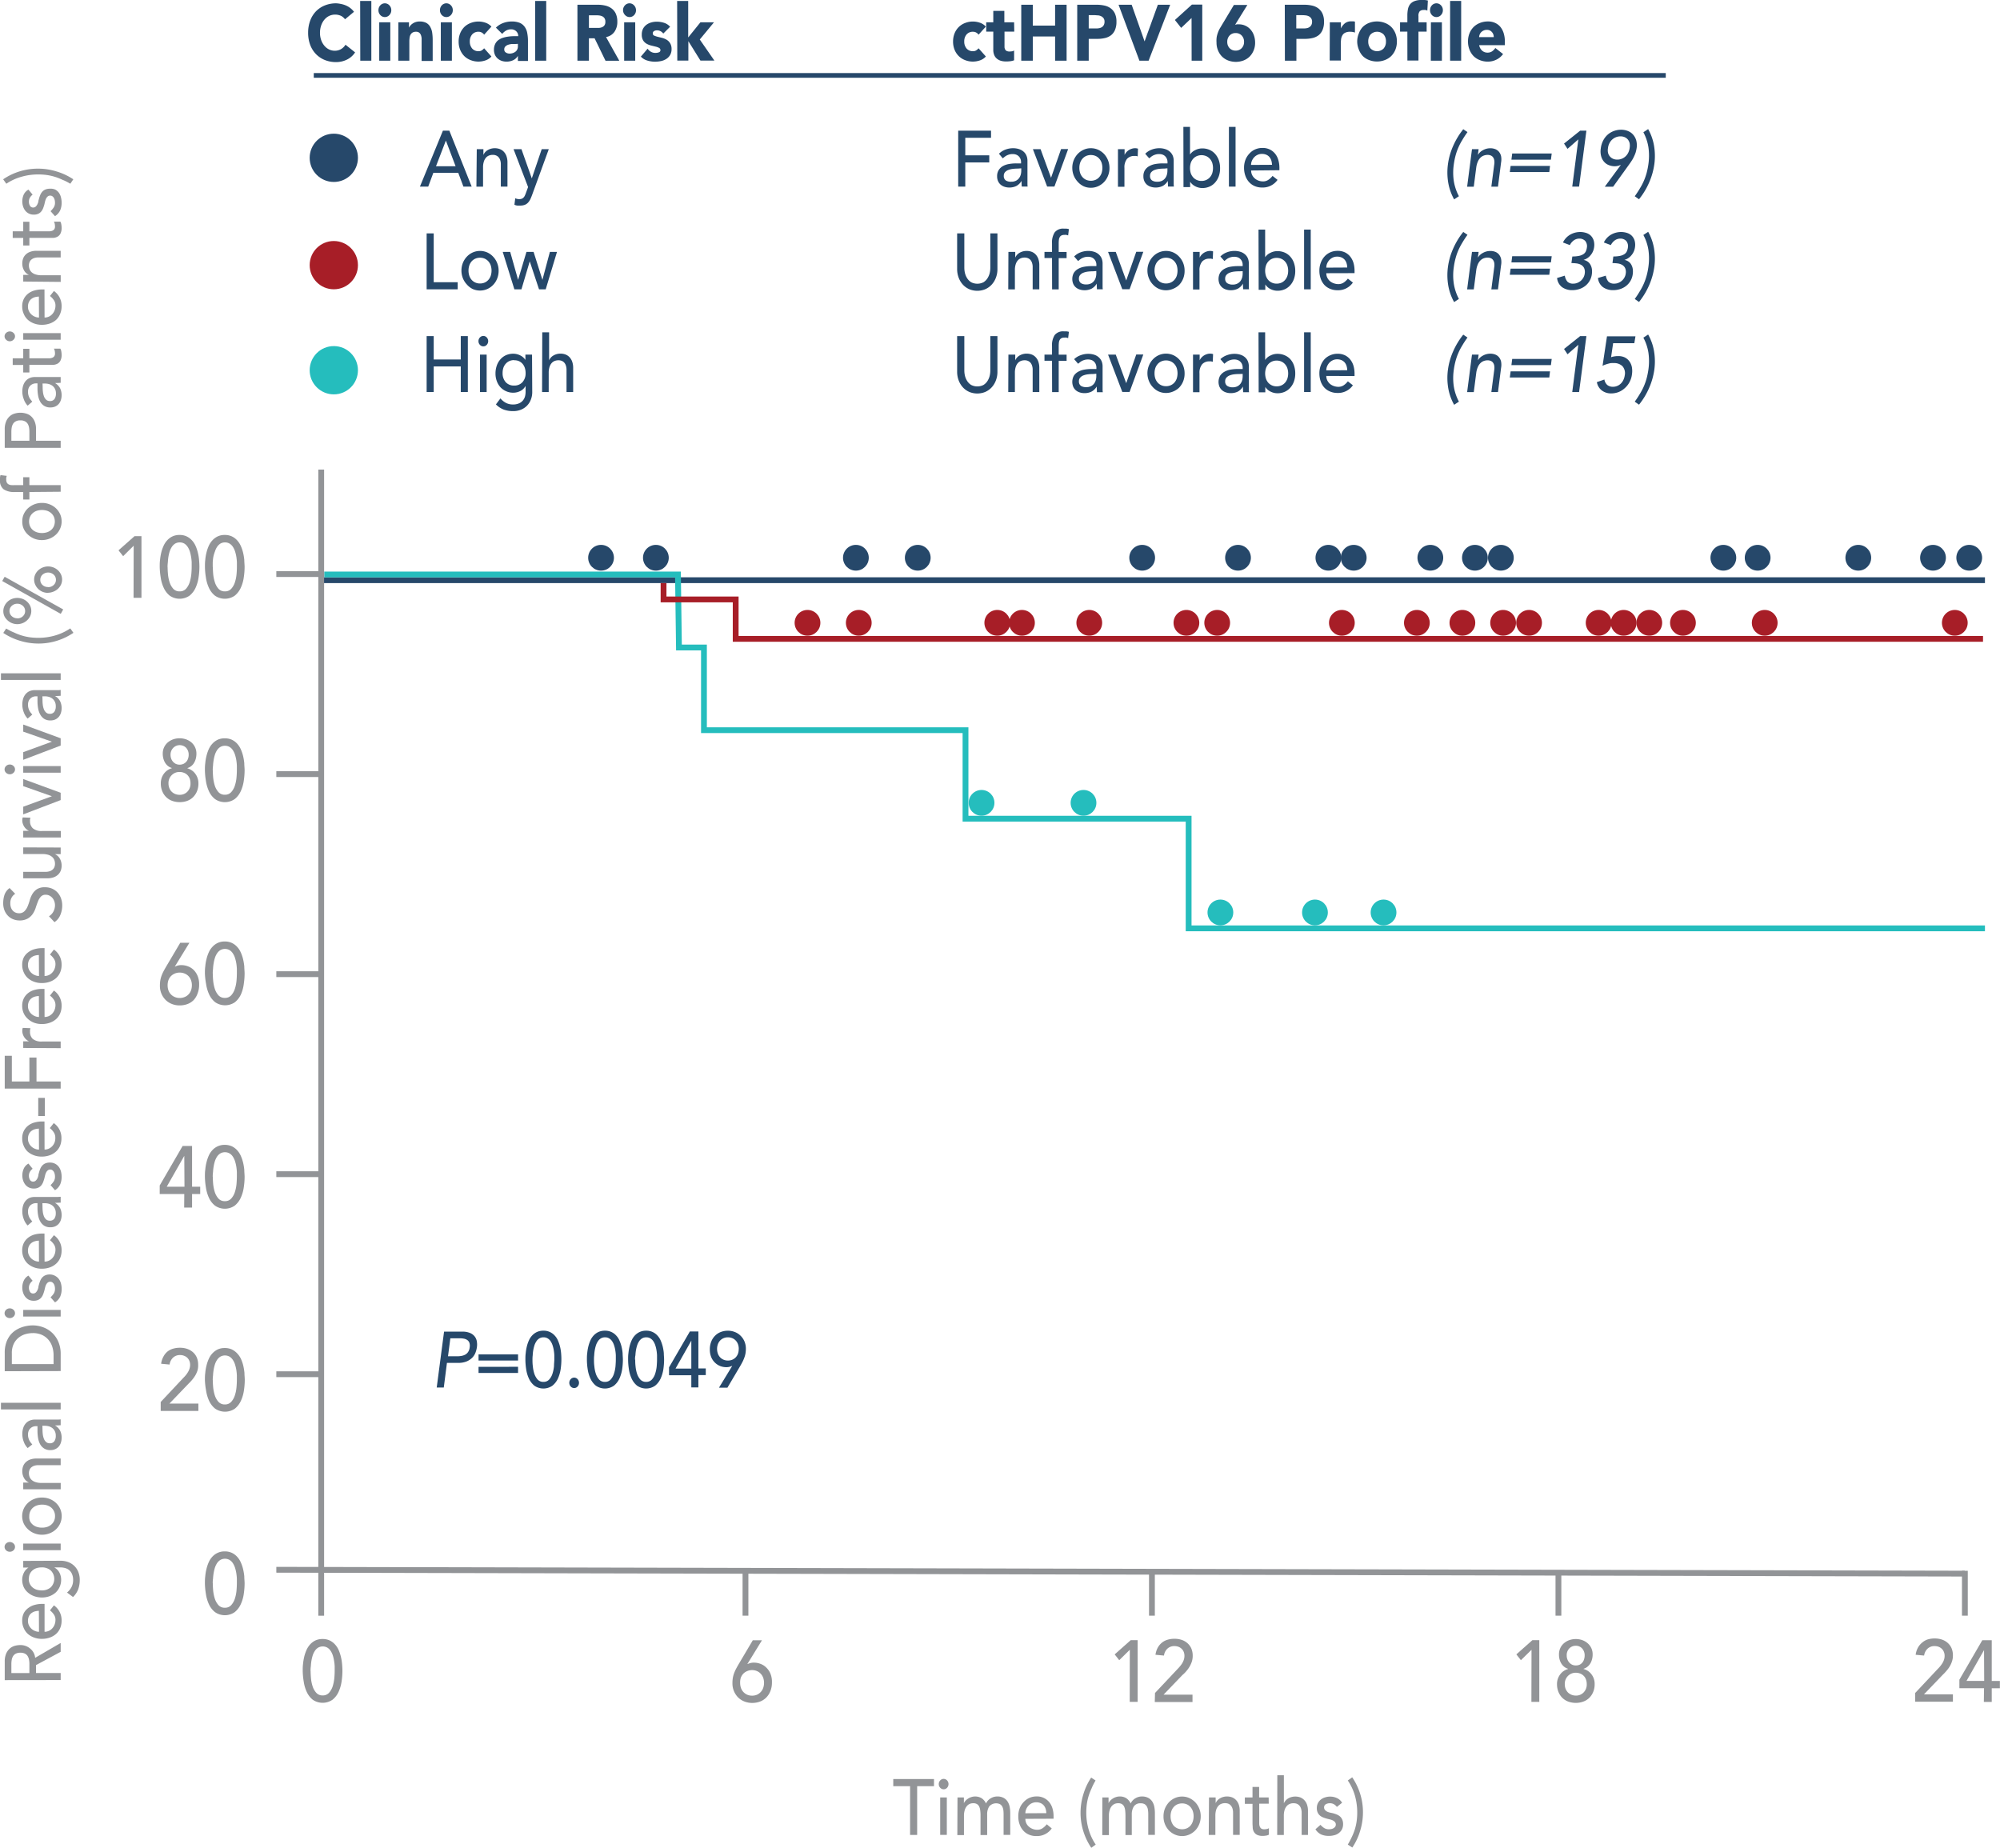 <?xml version="1.0" encoding="utf-8"?><svg id="f064c01a-ecba-431e-975b-e6a0a48853c0" data-name="Layer 1" xmlns="http://www.w3.org/2000/svg" viewBox="0 0 506.28 467.71"><defs><style>.a46ab58e-78ea-4f57-89b7-bea573df9eb5{fill:#26486a;}.f2fb9708-2fba-449e-9870-dc3386d4198f{fill:#a71e27;}.ac989687-2c7a-4988-a6f3-deb1c171caad{fill:#25bdbd;}.a577f6a5-9c6e-458f-9b3e-8c67d839c9a4{fill:#929497;}.a9e94f86-19cb-4bdf-b563-4350f7ea0578,.b2a48d51-7fc7-45d8-97a8-3c6542f15ebb,.b8ee2331-2ad3-488a-9b29-dc564c003214,.bf94babf-f365-44bc-aad1-b7997810e576,.e8d0065b-5ccd-424e-9796-5925ca17f17c{fill:none;stroke-miterlimit:10;}.a9e94f86-19cb-4bdf-b563-4350f7ea0578{stroke:#929497;}.a9e94f86-19cb-4bdf-b563-4350f7ea0578,.b8ee2331-2ad3-488a-9b29-dc564c003214,.bf94babf-f365-44bc-aad1-b7997810e576,.e8d0065b-5ccd-424e-9796-5925ca17f17c{stroke-width:1.47px;}.b2a48d51-7fc7-45d8-97a8-3c6542f15ebb,.e8d0065b-5ccd-424e-9796-5925ca17f17c{stroke:#26486a;}.bf94babf-f365-44bc-aad1-b7997810e576{stroke:#25bdbd;}.b8ee2331-2ad3-488a-9b29-dc564c003214{stroke:#a71e27;}.b2a48d51-7fc7-45d8-97a8-3c6542f15ebb{stroke-width:1.19px;}</style></defs><circle class="a46ab58e-78ea-4f57-89b7-bea573df9eb5" cx="84.5" cy="39.95" r="6.11"/><circle class="f2fb9708-2fba-449e-9870-dc3386d4198f" cx="84.5" cy="67.12" r="6.11"/><circle class="ac989687-2c7a-4988-a6f3-deb1c171caad" cx="84.5" cy="93.72" r="6.11"/><circle class="a46ab58e-78ea-4f57-89b7-bea573df9eb5" cx="152.15" cy="141.19" r="3.26"/><circle class="a46ab58e-78ea-4f57-89b7-bea573df9eb5" cx="166.03" cy="141.19" r="3.26"/><circle class="a46ab58e-78ea-4f57-89b7-bea573df9eb5" cx="216.66" cy="141.19" r="3.26"/><circle class="a46ab58e-78ea-4f57-89b7-bea573df9eb5" cx="232.32" cy="141.19" r="3.26"/><circle class="a46ab58e-78ea-4f57-89b7-bea573df9eb5" cx="289.13" cy="141.19" r="3.26"/><circle class="a46ab58e-78ea-4f57-89b7-bea573df9eb5" cx="313.39" cy="141.19" r="3.26"/><circle class="a46ab58e-78ea-4f57-89b7-bea573df9eb5" cx="336.27" cy="141.19" r="3.26"/><circle class="a46ab58e-78ea-4f57-89b7-bea573df9eb5" cx="342.68" cy="141.19" r="3.26"/><circle class="a46ab58e-78ea-4f57-89b7-bea573df9eb5" cx="362.08" cy="141.19" r="3.26"/><circle class="a46ab58e-78ea-4f57-89b7-bea573df9eb5" cx="373.36" cy="141.19" r="3.26"/><circle class="a46ab58e-78ea-4f57-89b7-bea573df9eb5" cx="379.93" cy="141.19" r="3.26"/><circle class="a46ab58e-78ea-4f57-89b7-bea573df9eb5" cx="436.25" cy="141.19" r="3.26"/><circle class="a46ab58e-78ea-4f57-89b7-bea573df9eb5" cx="444.93" cy="141.19" r="3.26"/><circle class="a46ab58e-78ea-4f57-89b7-bea573df9eb5" cx="470.41" cy="141.19" r="3.26"/><circle class="a46ab58e-78ea-4f57-89b7-bea573df9eb5" cx="489.32" cy="141.19" r="3.26"/><circle class="a46ab58e-78ea-4f57-89b7-bea573df9eb5" cx="498.49" cy="141.19" r="3.26"/><circle class="f2fb9708-2fba-449e-9870-dc3386d4198f" cx="204.41" cy="157.66" r="3.26"/><circle class="f2fb9708-2fba-449e-9870-dc3386d4198f" cx="217.39" cy="157.66" r="3.26"/><circle class="f2fb9708-2fba-449e-9870-dc3386d4198f" cx="252.45" cy="157.66" r="3.26"/><circle class="f2fb9708-2fba-449e-9870-dc3386d4198f" cx="258.7" cy="157.66" r="3.26"/><circle class="f2fb9708-2fba-449e-9870-dc3386d4198f" cx="275.74" cy="157.66" r="3.26"/><circle class="f2fb9708-2fba-449e-9870-dc3386d4198f" cx="300.33" cy="157.66" r="3.26"/><circle class="f2fb9708-2fba-449e-9870-dc3386d4198f" cx="308.12" cy="157.66" r="3.26"/><circle class="f2fb9708-2fba-449e-9870-dc3386d4198f" cx="339.68" cy="157.66" r="3.26"/><circle class="f2fb9708-2fba-449e-9870-dc3386d4198f" cx="358.67" cy="157.66" r="3.26"/><circle class="f2fb9708-2fba-449e-9870-dc3386d4198f" cx="370.19" cy="157.66" r="3.26"/><circle class="f2fb9708-2fba-449e-9870-dc3386d4198f" cx="380.5" cy="157.66" r="3.26"/><circle class="f2fb9708-2fba-449e-9870-dc3386d4198f" cx="387.07" cy="157.66" r="3.26"/><circle class="f2fb9708-2fba-449e-9870-dc3386d4198f" cx="404.68" cy="157.66" r="3.26"/><circle class="f2fb9708-2fba-449e-9870-dc3386d4198f" cx="411.01" cy="157.66" r="3.26"/><circle class="f2fb9708-2fba-449e-9870-dc3386d4198f" cx="417.5" cy="157.66" r="3.26"/><circle class="f2fb9708-2fba-449e-9870-dc3386d4198f" cx="426.02" cy="157.66" r="3.26"/><circle class="f2fb9708-2fba-449e-9870-dc3386d4198f" cx="446.72" cy="157.66" r="3.26"/><circle class="f2fb9708-2fba-449e-9870-dc3386d4198f" cx="494.84" cy="157.66" r="3.26"/><circle class="ac989687-2c7a-4988-a6f3-deb1c171caad" cx="248.47" cy="203.23" r="3.26"/><circle class="ac989687-2c7a-4988-a6f3-deb1c171caad" cx="274.28" cy="203.23" r="3.26"/><circle class="ac989687-2c7a-4988-a6f3-deb1c171caad" cx="308.93" cy="230.98" r="3.26"/><circle class="ac989687-2c7a-4988-a6f3-deb1c171caad" cx="332.87" cy="230.98" r="3.26"/><circle class="ac989687-2c7a-4988-a6f3-deb1c171caad" cx="350.23" cy="230.98" r="3.26"/><path class="a577f6a5-9c6e-458f-9b3e-8c67d839c9a4" d="M33.84,138.14l-2.67,2.65L30,139.31l4.06-3.59h1.75v15.61h-2Z"/><path class="a577f6a5-9c6e-458f-9b3e-8c67d839c9a4" d="M40.43,143.52c0-.57,0-1.17.08-1.78a13.55,13.55,0,0,1,.3-1.82,9.56,9.56,0,0,1,.58-1.71,5.18,5.18,0,0,1,.92-1.42,4.3,4.3,0,0,1,1.34-1,4.11,4.11,0,0,1,1.8-.37,4,4,0,0,1,1.8.37,4.19,4.19,0,0,1,1.34,1,5,5,0,0,1,.93,1.42,9.53,9.53,0,0,1,.57,1.71,11,11,0,0,1,.3,1.82c.06.61.09,1.21.09,1.78a18,18,0,0,1-.21,2.65,9.59,9.59,0,0,1-.76,2.62,5.41,5.41,0,0,1-1.54,2,4.41,4.41,0,0,1-5,0,5.49,5.49,0,0,1-1.53-2,9.25,9.25,0,0,1-.76-2.62A18,18,0,0,1,40.43,143.52Zm2,0q0,.78.09,1.83a9.1,9.1,0,0,0,.4,2,4.51,4.51,0,0,0,.92,1.67,2.08,2.08,0,0,0,1.63.68,2.1,2.1,0,0,0,1.64-.68,4.65,4.65,0,0,0,.92-1.67,10.38,10.38,0,0,0,.4-2q.09-1,.09-1.83,0-.53,0-1.2a11,11,0,0,0-.15-1.37,9.68,9.68,0,0,0-.31-1.34,4.84,4.84,0,0,0-.55-1.17,2.85,2.85,0,0,0-.83-.83,2.38,2.38,0,0,0-2.35,0,2.74,2.74,0,0,0-.83.83,4.84,4.84,0,0,0-.55,1.17,9.7,9.7,0,0,0-.32,1.34,13.26,13.26,0,0,0-.14,1.37Q42.41,143,42.41,143.52Z"/><path class="a577f6a5-9c6e-458f-9b3e-8c67d839c9a4" d="M51.88,143.52c0-.57,0-1.17.08-1.78a11,11,0,0,1,.3-1.82,9.53,9.53,0,0,1,.57-1.71,5,5,0,0,1,.93-1.42,4.19,4.19,0,0,1,1.34-1,4,4,0,0,1,1.8-.37,4.11,4.11,0,0,1,1.8.37,4.3,4.3,0,0,1,1.34,1,5.18,5.18,0,0,1,.92,1.42,9.56,9.56,0,0,1,.58,1.71,13.55,13.55,0,0,1,.3,1.82c0,.61.08,1.21.08,1.78a18,18,0,0,1-.21,2.65,9.25,9.25,0,0,1-.76,2.62,5.49,5.49,0,0,1-1.53,2,4.41,4.41,0,0,1-5,0,5.41,5.41,0,0,1-1.54-2,9.59,9.59,0,0,1-.76-2.62A17.93,17.93,0,0,1,51.88,143.52Zm2,0q0,.78.09,1.83a9.71,9.71,0,0,0,.41,2,4.49,4.49,0,0,0,.91,1.67,2.1,2.1,0,0,0,1.64.68,2.08,2.08,0,0,0,1.63-.68,4.51,4.51,0,0,0,.92-1.67,9.1,9.1,0,0,0,.4-2q.09-1,.09-1.83,0-.53,0-1.2a13.26,13.26,0,0,0-.14-1.37,9.7,9.7,0,0,0-.32-1.34,4.84,4.84,0,0,0-.55-1.17,2.74,2.74,0,0,0-.83-.83,2.38,2.38,0,0,0-2.35,0,3,3,0,0,0-.83.83,4.47,4.47,0,0,0-.54,1.17A8.44,8.44,0,0,0,54,141a11,11,0,0,0-.15,1.37Q53.85,143,53.85,143.52Z"/><path class="a577f6a5-9c6e-458f-9b3e-8c67d839c9a4" d="M45.45,203.05a5.42,5.42,0,0,1-1.86-.32,4.19,4.19,0,0,1-1.51-.94,4.27,4.27,0,0,1-1-1.5,5,5,0,0,1-.37-2,4.15,4.15,0,0,1,.21-1.35,4.21,4.21,0,0,1,.59-1.11,3.85,3.85,0,0,1,.87-.84,4,4,0,0,1,1.11-.52v-.06a2.87,2.87,0,0,1-.83-.4,3,3,0,0,1-.73-.73,3.68,3.68,0,0,1-.52-1.07,4.55,4.55,0,0,1-.21-1.44,3.64,3.64,0,0,1,.34-1.6,3.78,3.78,0,0,1,.93-1.23,4.44,4.44,0,0,1,1.36-.78,4.89,4.89,0,0,1,1.63-.27,5,5,0,0,1,1.64.27,4.56,4.56,0,0,1,1.36.78,3.69,3.69,0,0,1,1.26,2.83,4.86,4.86,0,0,1-.2,1.44A4,4,0,0,1,49,193.3a2.95,2.95,0,0,1-1.55,1.13v.06a4,4,0,0,1,1.1.52,3.47,3.47,0,0,1,.87.84,4,4,0,0,1,.81,2.46,5.21,5.21,0,0,1-.37,2,4.56,4.56,0,0,1-1,1.5,4.23,4.23,0,0,1-1.52.94A5.42,5.42,0,0,1,45.45,203.05Zm0-1.85a2.65,2.65,0,0,0,2-.81,2.9,2.9,0,0,0,.77-2.08,3.45,3.45,0,0,0-.21-1.25,2.63,2.63,0,0,0-.6-.9,2.42,2.42,0,0,0-.89-.55,2.92,2.92,0,0,0-1.08-.19,2.69,2.69,0,0,0-2,.83,2.79,2.79,0,0,0-.79,2.06,3.16,3.16,0,0,0,.23,1.22,2.65,2.65,0,0,0,.61.91,2.7,2.7,0,0,0,.88.56A2.93,2.93,0,0,0,45.45,201.2Zm-2.28-10.1a2.79,2.79,0,0,0,.15.9,2.39,2.39,0,0,0,.44.78,2.48,2.48,0,0,0,.71.57,2.39,2.39,0,0,0,2,0,2.29,2.29,0,0,0,.71-.55,2.25,2.25,0,0,0,.43-.79,2.82,2.82,0,0,0,.15-.92,2.55,2.55,0,0,0-.63-1.78,2.29,2.29,0,0,0-3.27,0A2.44,2.44,0,0,0,43.17,191.1Z"/><path class="a577f6a5-9c6e-458f-9b3e-8c67d839c9a4" d="M51.87,195c0-.58,0-1.17.09-1.79a11.15,11.15,0,0,1,.3-1.82,10.09,10.09,0,0,1,.57-1.71,5.13,5.13,0,0,1,.93-1.42,4.35,4.35,0,0,1,1.34-1,4.19,4.19,0,0,1,1.8-.36,4.25,4.25,0,0,1,1.8.36,4.47,4.47,0,0,1,1.34,1,5.34,5.34,0,0,1,.92,1.42,10.13,10.13,0,0,1,.58,1.71,13.81,13.81,0,0,1,.3,1.82c0,.62.08,1.21.08,1.79a18,18,0,0,1-.21,2.64,9.42,9.42,0,0,1-.76,2.63,5.38,5.38,0,0,1-1.53,2,4.37,4.37,0,0,1-5,0,5.3,5.3,0,0,1-1.54-2,9.76,9.76,0,0,1-.76-2.63A18,18,0,0,1,51.87,195Zm2,0q0,.77.09,1.83a10.67,10.67,0,0,0,.4,2,4.61,4.61,0,0,0,.92,1.66,2.08,2.08,0,0,0,1.64.69,2.06,2.06,0,0,0,1.63-.69,4.46,4.46,0,0,0,.92-1.66,9.33,9.33,0,0,0,.4-2q.09-1.06.09-1.83,0-.54,0-1.2a13,13,0,0,0-.14-1.37,10.2,10.2,0,0,0-.32-1.35,4.84,4.84,0,0,0-.55-1.17,2.6,2.6,0,0,0-.83-.82,2.38,2.38,0,0,0-2.35,0,2.7,2.7,0,0,0-.83.82,4.84,4.84,0,0,0-.55,1.17,10.17,10.17,0,0,0-.31,1.35,10.82,10.82,0,0,0-.15,1.37Q53.85,194.44,53.85,195Z"/><path class="a577f6a5-9c6e-458f-9b3e-8c67d839c9a4" d="M44.26,244.67h.08a3.39,3.39,0,0,1,1.61-.36,4.68,4.68,0,0,1,1.58.29,4.12,4.12,0,0,1,1.45.89A4.63,4.63,0,0,1,50,247a5.35,5.35,0,0,1,.41,2.21,6,6,0,0,1-.4,2.29A4.74,4.74,0,0,1,49,253.18a4.41,4.41,0,0,1-1.58,1,5.65,5.65,0,0,1-1.94.33,5.17,5.17,0,0,1-1.93-.35,4.69,4.69,0,0,1-1.59-1,5,5,0,0,1-1.48-3.66,7.74,7.74,0,0,1,.1-1.33,6.69,6.69,0,0,1,.3-1.13,10,10,0,0,1,.46-1.06c.18-.35.38-.71.6-1.09l3.69-6.24h2.32Zm-1.83,4.74a3.9,3.9,0,0,0,.21,1.3,2.91,2.91,0,0,0,.62,1,2.85,2.85,0,0,0,1,.68,3.07,3.07,0,0,0,1.23.24,3.12,3.12,0,0,0,1.24-.24,2.71,2.71,0,0,0,1-.68,2.77,2.77,0,0,0,.62-1,3.66,3.66,0,0,0,.22-1.3,3.62,3.62,0,0,0-.22-1.3,2.9,2.9,0,0,0-.62-1,2.82,2.82,0,0,0-1-.67,3.12,3.12,0,0,0-1.24-.24,3.07,3.07,0,0,0-1.23.24,3,3,0,0,0-1,.67,3,3,0,0,0-.62,1A3.85,3.85,0,0,0,42.43,249.41Z"/><path class="a577f6a5-9c6e-458f-9b3e-8c67d839c9a4" d="M51.87,246.43c0-.57,0-1.17.09-1.78a11,11,0,0,1,.3-1.82,9.53,9.53,0,0,1,.57-1.71,4.85,4.85,0,0,1,.93-1.42,4.19,4.19,0,0,1,1.34-1,4,4,0,0,1,1.8-.37,4.11,4.11,0,0,1,1.8.37,4.3,4.3,0,0,1,1.34,1,5,5,0,0,1,.92,1.42,9.56,9.56,0,0,1,.58,1.71,13.55,13.55,0,0,1,.3,1.82c0,.61.08,1.21.08,1.78a18,18,0,0,1-.21,2.65A9.35,9.35,0,0,1,61,251.7a5.49,5.49,0,0,1-1.53,2,4.41,4.41,0,0,1-5,0,5.41,5.41,0,0,1-1.54-2,9.69,9.69,0,0,1-.76-2.62A18,18,0,0,1,51.87,246.43Zm2,0q0,.78.09,1.83a10.38,10.38,0,0,0,.4,2,4.65,4.65,0,0,0,.92,1.67,2.1,2.1,0,0,0,1.64.68,2.08,2.08,0,0,0,1.63-.68,4.51,4.51,0,0,0,.92-1.67,9.1,9.1,0,0,0,.4-2q.09-1,.09-1.83,0-.52,0-1.2a13.26,13.26,0,0,0-.14-1.37,9.7,9.7,0,0,0-.32-1.34,4.51,4.51,0,0,0-.55-1.17,2.63,2.63,0,0,0-.83-.83,2.38,2.38,0,0,0-2.35,0,2.74,2.74,0,0,0-.83.83,4.51,4.51,0,0,0-.55,1.17,9.68,9.68,0,0,0-.31,1.34,11,11,0,0,0-.15,1.37Q53.85,245.91,53.85,246.43Z"/><path class="a577f6a5-9c6e-458f-9b3e-8c67d839c9a4" d="M46.65,302.25H40.43v-2.16l5.8-10h2.39V300.4h2.06v1.85H48.62v3.44h-2Zm0-9.66h0l-4.44,7.81h4.49Z"/><path class="a577f6a5-9c6e-458f-9b3e-8c67d839c9a4" d="M51.87,297.89c0-.58,0-1.17.09-1.79a11.15,11.15,0,0,1,.3-1.82,10.09,10.09,0,0,1,.57-1.71,5,5,0,0,1,.93-1.42,4.15,4.15,0,0,1,3.14-1.34,4.25,4.25,0,0,1,1.8.37,4.3,4.3,0,0,1,1.34,1,5.18,5.18,0,0,1,.92,1.42,10.13,10.13,0,0,1,.58,1.71,13.81,13.81,0,0,1,.3,1.82c0,.62.08,1.21.08,1.79a18,18,0,0,1-.21,2.64,9.42,9.42,0,0,1-.76,2.63,5.46,5.46,0,0,1-1.53,2,4.37,4.37,0,0,1-5,0,5.38,5.38,0,0,1-1.54-2,9.76,9.76,0,0,1-.76-2.63A18,18,0,0,1,51.87,297.89Zm2,0q0,.76.09,1.83a10.67,10.67,0,0,0,.4,2,4.61,4.61,0,0,0,.92,1.66,2.07,2.07,0,0,0,1.64.68,2.05,2.05,0,0,0,1.63-.68,4.46,4.46,0,0,0,.92-1.66,9.33,9.33,0,0,0,.4-2q.09-1.07.09-1.83c0-.36,0-.76,0-1.21a13.07,13.07,0,0,0-.14-1.36,9.84,9.84,0,0,0-.32-1.35,4.84,4.84,0,0,0-.55-1.17,2.6,2.6,0,0,0-.83-.82,2.38,2.38,0,0,0-2.35,0,2.7,2.7,0,0,0-.83.82,4.84,4.84,0,0,0-.55,1.17,9.82,9.82,0,0,0-.31,1.35,10.87,10.87,0,0,0-.15,1.36C53.86,297.13,53.85,297.53,53.85,297.89Z"/><path class="a577f6a5-9c6e-458f-9b3e-8c67d839c9a4" d="M40.68,354.9l5.84-6.22a7.73,7.73,0,0,0,.6-.67,7.21,7.21,0,0,0,.51-.76,3.87,3.87,0,0,0,.36-.84,3.17,3.17,0,0,0,.14-.93,2.59,2.59,0,0,0-.2-1,2.44,2.44,0,0,0-.53-.79,2.38,2.38,0,0,0-.81-.49,2.61,2.61,0,0,0-1-.18,2.49,2.49,0,0,0-1.77.64,2.92,2.92,0,0,0-.89,1.76l-2.14-.2a5,5,0,0,1,.57-1.79,4.23,4.23,0,0,1,1-1.27,4,4,0,0,1,1.44-.75,6.19,6.19,0,0,1,1.76-.24,5.77,5.77,0,0,1,1.78.27,4.45,4.45,0,0,1,1.46.82,3.81,3.81,0,0,1,1,1.34,4.62,4.62,0,0,1,.36,1.89A4.48,4.48,0,0,1,50,346.9a6.28,6.28,0,0,1-.56,1.27,9,9,0,0,1-.81,1.13c-.3.35-.61.69-.94,1l-4.8,5h7.33v1.86H40.68Z"/><path class="a577f6a5-9c6e-458f-9b3e-8c67d839c9a4" d="M51.87,349.34c0-.57,0-1.17.09-1.79a11.33,11.33,0,0,1,.3-1.82,9.7,9.7,0,0,1,.57-1.7,5,5,0,0,1,.93-1.43,4.52,4.52,0,0,1,1.34-1,4.19,4.19,0,0,1,1.8-.36,4.25,4.25,0,0,1,1.8.36,4.65,4.65,0,0,1,1.34,1A5.24,5.24,0,0,1,61,344a9.73,9.73,0,0,1,.58,1.7,14.09,14.09,0,0,1,.3,1.82c0,.62.08,1.22.08,1.79a18.11,18.11,0,0,1-.21,2.65,9.35,9.35,0,0,1-.76,2.62,5.49,5.49,0,0,1-1.53,2,4.41,4.41,0,0,1-5,0,5.41,5.41,0,0,1-1.54-2,9.69,9.69,0,0,1-.76-2.62A18.11,18.11,0,0,1,51.87,349.34Zm2,0q0,.78.09,1.83a10.38,10.38,0,0,0,.4,2,4.65,4.65,0,0,0,.92,1.67,2.1,2.1,0,0,0,1.64.68,2.08,2.08,0,0,0,1.63-.68,4.51,4.51,0,0,0,.92-1.67,9.1,9.1,0,0,0,.4-2q.09-1.05.09-1.83,0-.52,0-1.2a13,13,0,0,0-.14-1.37,9.7,9.7,0,0,0-.32-1.34,4.51,4.51,0,0,0-.55-1.17,2.63,2.63,0,0,0-.83-.83,2.38,2.38,0,0,0-2.35,0,2.74,2.74,0,0,0-.83.83,4.51,4.51,0,0,0-.55,1.17,9.68,9.68,0,0,0-.31,1.34,10.82,10.82,0,0,0-.15,1.37Q53.85,348.81,53.85,349.34Z"/><path class="a577f6a5-9c6e-458f-9b3e-8c67d839c9a4" d="M51.87,400.8c0-.58,0-1.17.09-1.79a11,11,0,0,1,.3-1.82,9.53,9.53,0,0,1,.57-1.71,5,5,0,0,1,.93-1.42,4.15,4.15,0,0,1,3.14-1.34,4.25,4.25,0,0,1,1.8.37,4.3,4.3,0,0,1,1.34,1,5.18,5.18,0,0,1,.92,1.42,9.56,9.56,0,0,1,.58,1.71,13.55,13.55,0,0,1,.3,1.82c0,.62.08,1.21.08,1.79a18,18,0,0,1-.21,2.64,9.25,9.25,0,0,1-.76,2.62,5.49,5.49,0,0,1-1.53,2,4.37,4.37,0,0,1-5,0,5.41,5.41,0,0,1-1.54-2,9.59,9.59,0,0,1-.76-2.62A18,18,0,0,1,51.87,400.8Zm2,0q0,.76.09,1.83a10.42,10.42,0,0,0,.4,2,4.65,4.65,0,0,0,.92,1.67,2.07,2.07,0,0,0,1.64.68,2.05,2.05,0,0,0,1.63-.68,4.51,4.51,0,0,0,.92-1.67,9.13,9.13,0,0,0,.4-2q.09-1.06.09-1.83c0-.36,0-.76,0-1.21a13.07,13.07,0,0,0-.14-1.36,9.5,9.5,0,0,0-.32-1.35,4.84,4.84,0,0,0-.55-1.17,2.6,2.6,0,0,0-.83-.82,2.38,2.38,0,0,0-2.35,0,2.7,2.7,0,0,0-.83.82,4.84,4.84,0,0,0-.55,1.17,9.5,9.5,0,0,0-.31,1.35,10.87,10.87,0,0,0-.15,1.36C53.86,400,53.85,400.44,53.85,400.8Z"/><path class="a577f6a5-9c6e-458f-9b3e-8c67d839c9a4" d="M1.2,425.31v-4.65a5.08,5.08,0,0,1,.37-2.09,3.57,3.57,0,0,1,.94-1.29,3.35,3.35,0,0,1,1.28-.67,5.55,5.55,0,0,1,1.37-.18,3.88,3.88,0,0,1,1.31.22,3.59,3.59,0,0,1,1.14.65,3.56,3.56,0,0,1,.86,1,3.45,3.45,0,0,1,.43,1.36l6.46-3.76v2.24l-6.24,3.36v2h6.24v1.79Zm6.24-1.79v-2.35a6.09,6.09,0,0,0-.09-1,2.6,2.6,0,0,0-.33-.91,1.73,1.73,0,0,0-.69-.65,2.48,2.48,0,0,0-1.17-.24,2.48,2.48,0,0,0-1.17.24,1.73,1.73,0,0,0-.69.65,2.6,2.6,0,0,0-.33.91,6.09,6.09,0,0,0-.09,1v2.35Z"/><path class="a577f6a5-9c6e-458f-9b3e-8c67d839c9a4" d="M11.28,413.07a2.5,2.5,0,0,0,1.13-.26,2.58,2.58,0,0,0,.87-.66,2.91,2.91,0,0,0,.56-.95,3.26,3.26,0,0,0,.2-1.12,2.36,2.36,0,0,0-.39-1.36,4.51,4.51,0,0,0-1-1.07l1-1.27a4.57,4.57,0,0,1,1.94,3.92,4.67,4.67,0,0,1-.38,1.9,4.19,4.19,0,0,1-1.05,1.44,4.72,4.72,0,0,1-1.58.9,6,6,0,0,1-2,.32,5.51,5.51,0,0,1-2-.35,4.83,4.83,0,0,1-1.58-.95A4.22,4.22,0,0,1,6,412.11a4.44,4.44,0,0,1-.38-1.83,4.14,4.14,0,0,1,.44-2A3.94,3.94,0,0,1,7.23,407a4.53,4.53,0,0,1,1.6-.75,6.92,6.92,0,0,1,1.81-.24h.64Zm-1.44-5.31a4.6,4.6,0,0,0-1.1.18,2.63,2.63,0,0,0-.87.48,2.11,2.11,0,0,0-.58.79,2.75,2.75,0,0,0-.21,1.11,2.5,2.5,0,0,0,.25,1.13,2.83,2.83,0,0,0,.65.87,2.94,2.94,0,0,0,.89.55,2.63,2.63,0,0,0,1,.2Z"/><path class="a577f6a5-9c6e-458f-9b3e-8c67d839c9a4" d="M15.28,395.09a5.4,5.4,0,0,1,2,.34,4.38,4.38,0,0,1,2.55,2.51,5.29,5.29,0,0,1,.36,2,6.94,6.94,0,0,1-.38,2.33,5.44,5.44,0,0,1-1.32,2l-1.52-1.13a4.71,4.71,0,0,0,1.15-1.42,3.78,3.78,0,0,0,.39-1.74,3.7,3.7,0,0,0-.29-1.55,2.59,2.59,0,0,0-.75-1,2.85,2.85,0,0,0-1.05-.51,4.79,4.79,0,0,0-1.19-.15H13.8v.05a3.1,3.1,0,0,1,1.27,1.32,4,4,0,0,1,.41,1.75,4.36,4.36,0,0,1-.37,1.8,4.45,4.45,0,0,1-1,1.43,5,5,0,0,1-1.54.93,5.51,5.51,0,0,1-1.93.34,6,6,0,0,1-1.95-.32,4.79,4.79,0,0,1-1.59-.91A4,4,0,0,1,6,401.74a4.43,4.43,0,0,1-.38-1.85,3.92,3.92,0,0,1,.42-1.75,3.18,3.18,0,0,1,1.18-1.33v0H5.88v-1.68Zm-8,4.59a2.79,2.79,0,0,0,.25,1.21,2.72,2.72,0,0,0,.68.92,3.08,3.08,0,0,0,1,.58,4.36,4.36,0,0,0,1.33.2,3.33,3.33,0,0,0,2.31-.78,3,3,0,0,0,0-4.26,3.33,3.33,0,0,0-2.31-.78,4.36,4.36,0,0,0-1.33.2,3.08,3.08,0,0,0-1,.58,2.72,2.72,0,0,0-.68.92A2.79,2.79,0,0,0,7.32,399.68Z"/><path class="a577f6a5-9c6e-458f-9b3e-8c67d839c9a4" d="M2.48,392.81a1.32,1.32,0,0,1-.93-.36,1.17,1.17,0,0,1-.39-.87,1.14,1.14,0,0,1,.39-.87,1.32,1.32,0,0,1,.93-.36,1.32,1.32,0,0,1,.93.36,1.14,1.14,0,0,1,.39.87,1.17,1.17,0,0,1-.39.87A1.32,1.32,0,0,1,2.48,392.81Zm3.4-.39v-1.68h9.48v1.68Z"/><path class="a577f6a5-9c6e-458f-9b3e-8c67d839c9a4" d="M10.62,388.5a5,5,0,0,1-1.94-.37,4.89,4.89,0,0,1-1.58-1A4.68,4.68,0,0,1,6,385.64a4.58,4.58,0,0,1,0-3.7,4.68,4.68,0,0,1,1.07-1.49,5.06,5.06,0,0,1,1.58-1,5.19,5.19,0,0,1,1.94-.36,5.28,5.28,0,0,1,2,.36,5,5,0,0,1,1.58,1,4.66,4.66,0,0,1,1.06,1.49,4.58,4.58,0,0,1,0,3.7,4.66,4.66,0,0,1-1.06,1.49,4.78,4.78,0,0,1-1.58,1A5.09,5.09,0,0,1,10.62,388.5Zm0-1.79A4.08,4.08,0,0,0,12,386.5a3.08,3.08,0,0,0,1-.58,2.69,2.69,0,0,0,.68-.91,2.83,2.83,0,0,0,.25-1.22,2.79,2.79,0,0,0-.25-1.21,2.72,2.72,0,0,0-.68-.92,3.07,3.07,0,0,0-1-.57,4.32,4.32,0,0,0-2.66,0,3.07,3.07,0,0,0-1,.57,2.72,2.72,0,0,0-.68.92,2.79,2.79,0,0,0-.25,1.21A2.83,2.83,0,0,0,7.57,385a2.69,2.69,0,0,0,.68.91,3.08,3.08,0,0,0,1,.58A4.08,4.08,0,0,0,10.62,386.71Z"/><path class="a577f6a5-9c6e-458f-9b3e-8c67d839c9a4" d="M5.88,377V375.3H7.34v0a2.56,2.56,0,0,1-1.23-1.1,3.49,3.49,0,0,1-.47-1.81,3.6,3.6,0,0,1,.21-1.22,2.7,2.7,0,0,1,.65-1,3.1,3.1,0,0,1,1.13-.7,4.68,4.68,0,0,1,1.63-.26h6.1v1.68H9.76a3.42,3.42,0,0,0-1.13.16,2.32,2.32,0,0,0-.76.45,1.73,1.73,0,0,0-.42.65,2.11,2.11,0,0,0-.13.75,2.63,2.63,0,0,0,.18,1,2.12,2.12,0,0,0,.57.78,2.73,2.73,0,0,0,1,.52,4.61,4.61,0,0,0,1.42.19h4.88V377Z"/><path class="a577f6a5-9c6e-458f-9b3e-8c67d839c9a4" d="M7,366.56a4.52,4.52,0,0,1-1-1.64,5.38,5.38,0,0,1-.35-1.87,4.88,4.88,0,0,1,.26-1.67,3.19,3.19,0,0,1,.7-1.15,2.68,2.68,0,0,1,1-.66,3.44,3.44,0,0,1,1.19-.22h5.76c.28,0,.55,0,.8-.06v1.49q-.72.06-1.44.06v0a3.28,3.28,0,0,1,1.3,1.32A4,4,0,0,1,15.6,364a3.77,3.77,0,0,1-.18,1.17,2.75,2.75,0,0,1-.54,1,2.56,2.56,0,0,1-.89.66,2.79,2.79,0,0,1-1.23.25,2.93,2.93,0,0,1-1.54-.38,3.08,3.08,0,0,1-1-1,4.74,4.74,0,0,1-.56-1.55,10.33,10.33,0,0,1-.17-1.9v-1.23h-.4a2.28,2.28,0,0,0-.72.13,1.91,1.91,0,0,0-.65.4,1.82,1.82,0,0,0-.46.65,2.38,2.38,0,0,0-.17.93,3.05,3.05,0,0,0,.1.85,3.63,3.63,0,0,0,.25.66,3.43,3.43,0,0,0,.35.55l.38.46Zm3.76-4.74a10.21,10.21,0,0,0,.07,1.22,4.76,4.76,0,0,0,.27,1.14,2.18,2.18,0,0,0,.56.84,1.31,1.31,0,0,0,.92.33,1.32,1.32,0,0,0,1.18-.52,2.36,2.36,0,0,0,.36-1.39,2.47,2.47,0,0,0-.25-1.17,2.21,2.21,0,0,0-.65-.79,2.63,2.63,0,0,0-.89-.43,4.11,4.11,0,0,0-1-.13h-.6Z"/><path class="a577f6a5-9c6e-458f-9b3e-8c67d839c9a4" d="M.24,356.78V355.1H15.36v1.68Z"/><path class="a577f6a5-9c6e-458f-9b3e-8c67d839c9a4" d="M1.2,347.11V342.5A7.9,7.9,0,0,1,1.54,340a6.52,6.52,0,0,1,.91-1.83,5.72,5.72,0,0,1,1.31-1.29,7.21,7.21,0,0,1,1.52-.81,8.25,8.25,0,0,1,1.56-.43,8.45,8.45,0,0,1,1.44-.13,7.6,7.6,0,0,1,2.63.47,6.65,6.65,0,0,1,2.26,1.38,6.82,6.82,0,0,1,1.59,2.27,7.62,7.62,0,0,1,.6,3.12v4.32Zm12.36-1.8v-2.25a7,7,0,0,0-.33-2.16,5.08,5.08,0,0,0-1-1.78,4.74,4.74,0,0,0-1.65-1.22,5.54,5.54,0,0,0-2.31-.44,7.17,7.17,0,0,0-1.59.2,5,5,0,0,0-1.73.78A4.55,4.55,0,0,0,3.57,340,5.3,5.3,0,0,0,3,342.63v2.68Z"/><path class="a577f6a5-9c6e-458f-9b3e-8c67d839c9a4" d="M2.48,333.66a1.32,1.32,0,0,1-.93-.36,1.14,1.14,0,0,1-.39-.87,1.17,1.17,0,0,1,.39-.87,1.32,1.32,0,0,1,.93-.36,1.32,1.32,0,0,1,.93.36,1.17,1.17,0,0,1,.39.87,1.14,1.14,0,0,1-.39.87A1.32,1.32,0,0,1,2.48,333.66Zm3.4-.39v-1.68h9.48v1.68Z"/><path class="a577f6a5-9c6e-458f-9b3e-8c67d839c9a4" d="M8.26,324.22a2.51,2.51,0,0,0-.67.74A2,2,0,0,0,7.32,326a2,2,0,0,0,.27,1,.87.87,0,0,0,.79.43.92.92,0,0,0,.68-.25,2,2,0,0,0,.42-.6,3,3,0,0,0,.24-.73c0-.26.1-.49.14-.67a7.62,7.62,0,0,1,.34-1,2.73,2.73,0,0,1,.52-.82,2.18,2.18,0,0,1,.78-.54,2.7,2.7,0,0,1,1.12-.2A2.7,2.7,0,0,1,14,323a2.73,2.73,0,0,1,.93.82,3.35,3.35,0,0,1,.52,1.15,5.18,5.18,0,0,1,.16,1.29,4.87,4.87,0,0,1-.36,1.94,3.58,3.58,0,0,1-1.32,1.48L12.8,328.4a5.68,5.68,0,0,0,.78-.91,2.15,2.15,0,0,0,.34-1.24,2.85,2.85,0,0,0-.07-.64,2,2,0,0,0-.22-.58,1.36,1.36,0,0,0-.38-.41.88.88,0,0,0-.53-.16,1,1,0,0,0-.66.23,1.88,1.88,0,0,0-.41.56,3.85,3.85,0,0,0-.24.7c-.06.24-.11.45-.15.64a10.33,10.33,0,0,1-.32,1,3.13,3.13,0,0,1-.48.86,2.13,2.13,0,0,1-.76.59,2.6,2.6,0,0,1-1.14.23A2.79,2.79,0,0,1,7.27,329a2.73,2.73,0,0,1-.91-.77,3.42,3.42,0,0,1-.54-1.08,4.29,4.29,0,0,1-.18-1.22A4.24,4.24,0,0,1,6,324.22a2.76,2.76,0,0,1,1.2-1.31Z"/><path class="a577f6a5-9c6e-458f-9b3e-8c67d839c9a4" d="M11.28,319.36a2.5,2.5,0,0,0,1.13-.25,2.86,2.86,0,0,0,.87-.66,2.91,2.91,0,0,0,.56-.95,3.31,3.31,0,0,0,.2-1.12,2.4,2.4,0,0,0-.39-1.37,4.47,4.47,0,0,0-1-1.06l1-1.27a4.56,4.56,0,0,1,1.94,3.92,4.67,4.67,0,0,1-.38,1.9,4.06,4.06,0,0,1-1.05,1.43,4.58,4.58,0,0,1-1.58.91,6,6,0,0,1-2,.32,5.51,5.51,0,0,1-2-.35,5,5,0,0,1-1.58-.95A4.22,4.22,0,0,1,6,318.41a4.44,4.44,0,0,1-.38-1.83,4.21,4.21,0,0,1,.44-2,4,4,0,0,1,1.15-1.33,4.73,4.73,0,0,1,1.6-.76,7.36,7.36,0,0,1,1.81-.23h.64Zm-1.44-5.3a3.78,3.78,0,0,0-1.1.18,2.46,2.46,0,0,0-.87.48,2.11,2.11,0,0,0-.58.79,2.75,2.75,0,0,0-.21,1.11,2.5,2.5,0,0,0,.25,1.13,2.83,2.83,0,0,0,.65.87,3.15,3.15,0,0,0,.89.55,2.61,2.61,0,0,0,1,.19Z"/><path class="a577f6a5-9c6e-458f-9b3e-8c67d839c9a4" d="M7,310.22a4.56,4.56,0,0,1-1-1.65,5.32,5.32,0,0,1-.35-1.86A4.84,4.84,0,0,1,5.9,305a3.19,3.19,0,0,1,.7-1.15,2.68,2.68,0,0,1,1-.66A3.22,3.22,0,0,1,8.8,303h4.84l.92,0,.8-.05v1.49c-.48,0-1,.05-1.44.05v0a3.36,3.36,0,0,1,1.3,1.33,4,4,0,0,1,.38,1.77,3.88,3.88,0,0,1-.18,1.18,2.84,2.84,0,0,1-.54,1,2.56,2.56,0,0,1-.89.66,2.93,2.93,0,0,1-1.23.24,2.84,2.84,0,0,1-1.54-.38,2.91,2.91,0,0,1-1-1.05,4.68,4.68,0,0,1-.56-1.54,10.49,10.49,0,0,1-.17-1.9v-1.23h-.4a2.07,2.07,0,0,0-1.37.52,1.92,1.92,0,0,0-.46.65,2.46,2.46,0,0,0-.17.94,3.1,3.1,0,0,0,.1.85,3.94,3.94,0,0,0,.25.66,3,3,0,0,0,.35.54l.38.47Zm3.76-4.74a10.33,10.33,0,0,0,.07,1.22,5,5,0,0,0,.27,1.14,2.18,2.18,0,0,0,.56.84,1.36,1.36,0,0,0,.92.32,1.34,1.34,0,0,0,1.18-.51,2.39,2.39,0,0,0,.36-1.39,2.54,2.54,0,0,0-.25-1.18,2.26,2.26,0,0,0-.65-.78,2.63,2.63,0,0,0-.89-.43,3.65,3.65,0,0,0-1-.13h-.6Z"/><path class="a577f6a5-9c6e-458f-9b3e-8c67d839c9a4" d="M8.26,295.86a2.64,2.64,0,0,0-.67.74,2,2,0,0,0-.27,1.07,2,2,0,0,0,.27,1,.87.87,0,0,0,.79.44.93.93,0,0,0,.68-.26,2,2,0,0,0,.42-.59,3.05,3.05,0,0,0,.24-.74c0-.26.1-.49.14-.67a7.62,7.62,0,0,1,.34-1,2.73,2.73,0,0,1,.52-.82,2.18,2.18,0,0,1,.78-.54,2.88,2.88,0,0,1,1.12-.2,2.8,2.8,0,0,1,1.37.32,2.73,2.73,0,0,1,.93.82,3.44,3.44,0,0,1,.52,1.15,5.2,5.2,0,0,1,.16,1.3,4.85,4.85,0,0,1-.36,1.93,3.52,3.52,0,0,1-1.32,1.48L12.8,300a5.68,5.68,0,0,0,.78-.91,2.14,2.14,0,0,0,.34-1.23,2.88,2.88,0,0,0-.07-.65,2,2,0,0,0-.22-.58,1.36,1.36,0,0,0-.38-.41.88.88,0,0,0-.53-.16.92.92,0,0,0-.66.24,1.66,1.66,0,0,0-.41.56,3.5,3.5,0,0,0-.24.69c-.06.24-.11.45-.15.64a10.33,10.33,0,0,1-.32,1,3.13,3.13,0,0,1-.48.86,2.13,2.13,0,0,1-.76.59,2.6,2.6,0,0,1-1.14.23,2.79,2.79,0,0,1-1.29-.29,2.62,2.62,0,0,1-.91-.77,3.42,3.42,0,0,1-.54-1.08A4.26,4.26,0,0,1,6,295.86a2.81,2.81,0,0,1,1.2-1.31Z"/><path class="a577f6a5-9c6e-458f-9b3e-8c67d839c9a4" d="M11.28,291a2.5,2.5,0,0,0,1.13-.26,2.71,2.71,0,0,0,.87-.66,2.91,2.91,0,0,0,.56-.95A3.31,3.31,0,0,0,14,288a2.36,2.36,0,0,0-.39-1.36,4.51,4.51,0,0,0-1-1.07l1-1.27a4.57,4.57,0,0,1,1.94,3.92,4.67,4.67,0,0,1-.38,1.9,4.06,4.06,0,0,1-1.05,1.43,4.58,4.58,0,0,1-1.58.91,6,6,0,0,1-2,.32,5.51,5.51,0,0,1-2-.35,5,5,0,0,1-1.58-.95A4.22,4.22,0,0,1,6,290.05a4.44,4.44,0,0,1-.38-1.83,4.14,4.14,0,0,1,.44-2,3.94,3.94,0,0,1,1.15-1.34,4.53,4.53,0,0,1,1.6-.75,6.92,6.92,0,0,1,1.81-.24h.64ZM9.84,285.7a4.6,4.6,0,0,0-1.1.18,2.63,2.63,0,0,0-.87.48,2.11,2.11,0,0,0-.58.79,2.75,2.75,0,0,0-.21,1.11,2.5,2.5,0,0,0,.25,1.13,2.83,2.83,0,0,0,.65.87,2.94,2.94,0,0,0,.89.55,2.63,2.63,0,0,0,1,.2Z"/><path class="a577f6a5-9c6e-458f-9b3e-8c67d839c9a4" d="M11.36,277.92v4.59H9.68v-4.59Z"/><path class="a577f6a5-9c6e-458f-9b3e-8c67d839c9a4" d="M1.2,275.57v-8.31H3v6.51H7.44v-6.06h1.8v6.06h6.12v1.8Z"/><path class="a577f6a5-9c6e-458f-9b3e-8c67d839c9a4" d="M5.88,265.28V263.6H7.34v0a2.56,2.56,0,0,1-.69-.45,2.85,2.85,0,0,1-.53-.62,3.11,3.11,0,0,1-.35-.76,2.56,2.56,0,0,1-.13-.82,2.27,2.27,0,0,1,.12-.75l1.94.08c0,.14-.07.27-.1.41a1.9,1.9,0,0,0,0,.41A2.41,2.41,0,0,0,8.3,263a3.43,3.43,0,0,0,2.3.65h4.76v1.68Z"/><path class="a577f6a5-9c6e-458f-9b3e-8c67d839c9a4" d="M11.28,257.44a2.64,2.64,0,0,0,1.13-.25,2.74,2.74,0,0,0,.87-.67,2.91,2.91,0,0,0,.56-.95,3.26,3.26,0,0,0,.2-1.12,2.39,2.39,0,0,0-.39-1.36,4.51,4.51,0,0,0-1-1.07l1-1.27a4.58,4.58,0,0,1,1.94,3.93,4.66,4.66,0,0,1-.38,1.89A4,4,0,0,1,14.17,258a4.72,4.72,0,0,1-1.58.9,5.73,5.73,0,0,1-2,.32,5.51,5.51,0,0,1-2-.34,5,5,0,0,1-1.58-1A4.19,4.19,0,0,1,6,256.49a4.44,4.44,0,0,1-.38-1.83,4.15,4.15,0,0,1,.44-2,4,4,0,0,1,1.15-1.34,4.53,4.53,0,0,1,1.6-.75,6.92,6.92,0,0,1,1.81-.24h.64Zm-1.44-5.3a4.16,4.16,0,0,0-1.1.17,2.63,2.63,0,0,0-.87.48,2.19,2.19,0,0,0-.58.79,2.75,2.75,0,0,0-.21,1.11,2.5,2.5,0,0,0,.25,1.13,2.61,2.61,0,0,0,.65.87,2.94,2.94,0,0,0,.89.55,2.63,2.63,0,0,0,1,.2Z"/><path class="a577f6a5-9c6e-458f-9b3e-8c67d839c9a4" d="M11.28,247.06a2.64,2.64,0,0,0,1.13-.25,2.74,2.74,0,0,0,.87-.67,2.91,2.91,0,0,0,.56-.95,3.26,3.26,0,0,0,.2-1.12,2.36,2.36,0,0,0-.39-1.36,4.51,4.51,0,0,0-1-1.07l1-1.27a4.58,4.58,0,0,1,1.94,3.93,4.66,4.66,0,0,1-.38,1.89,4.09,4.09,0,0,1-1.05,1.44,4.72,4.72,0,0,1-1.58.9,6,6,0,0,1-2,.32,5.51,5.51,0,0,1-2-.35,4.83,4.83,0,0,1-1.58-.95A4.19,4.19,0,0,1,6,246.11a4.44,4.44,0,0,1-.38-1.83,4.15,4.15,0,0,1,.44-2A4,4,0,0,1,7.23,241a4.53,4.53,0,0,1,1.6-.75,6.92,6.92,0,0,1,1.81-.24h.64Zm-1.44-5.3a4.16,4.16,0,0,0-1.1.17,2.63,2.63,0,0,0-.87.48,2.19,2.19,0,0,0-.58.79,2.75,2.75,0,0,0-.21,1.11,2.47,2.47,0,0,0,.25,1.13,2.72,2.72,0,0,0,.65.87,2.94,2.94,0,0,0,.89.55,2.63,2.63,0,0,0,1,.2Z"/><path class="a577f6a5-9c6e-458f-9b3e-8c67d839c9a4" d="M12.4,231.94a3.06,3.06,0,0,0,1.15-1.25,3.44,3.44,0,0,0,.37-1.56,3,3,0,0,0-.15-.91,2.78,2.78,0,0,0-.45-.85,2.47,2.47,0,0,0-.74-.62,2,2,0,0,0-1-.25,1.56,1.56,0,0,0-1.25.49,3.91,3.91,0,0,0-.72,1.2c-.19.48-.38,1-.56,1.57a6.14,6.14,0,0,1-.75,1.57A3.92,3.92,0,0,1,7,232.53,4.18,4.18,0,0,1,4.8,233a4.14,4.14,0,0,1-1.32-.25A3.77,3.77,0,0,1,2.2,232a4.26,4.26,0,0,1-1-1.39,4.85,4.85,0,0,1-.39-2,6.74,6.74,0,0,1,.32-2.07,3.58,3.58,0,0,1,1.3-1.74l1.42,1.46a2.5,2.5,0,0,0-.9.95,2.79,2.79,0,0,0-.34,1.4,3.18,3.18,0,0,0,.21,1.24,2.21,2.21,0,0,0,.54.79,1.93,1.93,0,0,0,.71.42,2.34,2.34,0,0,0,.7.12,1.87,1.87,0,0,0,1.38-.48A3.71,3.71,0,0,0,7,229.42a13.51,13.51,0,0,0,.54-1.56,6.3,6.3,0,0,1,.67-1.57,3.82,3.82,0,0,1,1.16-1.21,3.64,3.64,0,0,1,2-.48,4.54,4.54,0,0,1,1.84.36,4.11,4.11,0,0,1,1.38,1,4.34,4.34,0,0,1,.86,1.46,5.3,5.3,0,0,1,.3,1.79,6.14,6.14,0,0,1-.48,2.41,4,4,0,0,1-1.48,1.81Z"/><path class="a577f6a5-9c6e-458f-9b3e-8c67d839c9a4" d="M15.36,214.54v1.68H13.9v0a2.61,2.61,0,0,1,1.23,1.1,3.52,3.52,0,0,1,.47,1.82,3.61,3.61,0,0,1-.21,1.23,2.91,2.91,0,0,1-.65,1,3.24,3.24,0,0,1-1.13.7,4.68,4.68,0,0,1-1.63.26H5.88V220.7h5.6a3.4,3.4,0,0,0,1.13-.17,2,2,0,0,0,.76-.45,1.78,1.78,0,0,0,.42-.64,2.21,2.21,0,0,0,.13-.76,2.58,2.58,0,0,0-.18-1,2,2,0,0,0-.57-.78,2.75,2.75,0,0,0-1-.53,5,5,0,0,0-1.42-.18H5.88v-1.68Z"/><path class="a577f6a5-9c6e-458f-9b3e-8c67d839c9a4" d="M5.88,212v-1.68H7.34v0a2.56,2.56,0,0,1-.69-.45,3.11,3.11,0,0,1-.53-.62,3.29,3.29,0,0,1-.35-.76,2.6,2.6,0,0,1-.13-.82,2.19,2.19,0,0,1,.12-.75L7.7,207c0,.13-.07.27-.1.41a1.84,1.84,0,0,0,0,.41,2.38,2.38,0,0,0,.74,1.88,3.38,3.38,0,0,0,2.3.66h4.76V212Z"/><path class="a577f6a5-9c6e-458f-9b3e-8c67d839c9a4" d="M5.88,206.15v-1.94l7.26-2.65L5.88,199v-1.79l9.48,3.47v1.85Z"/><path class="a577f6a5-9c6e-458f-9b3e-8c67d839c9a4" d="M2.48,196a1.33,1.33,0,0,1-.93-.37,1.15,1.15,0,0,1,0-1.73,1.29,1.29,0,0,1,.93-.37,1.29,1.29,0,0,1,.93.37,1.15,1.15,0,0,1,0,1.73A1.33,1.33,0,0,1,2.48,196Zm3.4-.4v-1.68h9.48v1.68Z"/><path class="a577f6a5-9c6e-458f-9b3e-8c67d839c9a4" d="M5.88,192.34V190.4l7.26-2.65-7.26-2.54v-1.8l9.48,3.48v1.84Z"/><path class="a577f6a5-9c6e-458f-9b3e-8c67d839c9a4" d="M7,181.9a4.52,4.52,0,0,1-1-1.64,5.38,5.38,0,0,1-.35-1.87,4.88,4.88,0,0,1,.26-1.67,3.19,3.19,0,0,1,.7-1.15,2.68,2.68,0,0,1,1-.66,3.43,3.43,0,0,1,1.19-.21h4.84l.92,0c.28,0,.55,0,.8-.06v1.49q-.72.06-1.44.06v0a3.28,3.28,0,0,1,1.3,1.32,4,4,0,0,1,.38,1.78,3.77,3.77,0,0,1-.18,1.17,2.75,2.75,0,0,1-.54,1,2.71,2.71,0,0,1-.89.67,2.93,2.93,0,0,1-1.23.24,2.93,2.93,0,0,1-1.54-.38,3.08,3.08,0,0,1-1-1.05,4.74,4.74,0,0,1-.56-1.55,10.3,10.3,0,0,1-.17-1.89v-1.24h-.4a2.28,2.28,0,0,0-.72.13,1.91,1.91,0,0,0-.65.4,1.82,1.82,0,0,0-.46.65,2.38,2.38,0,0,0-.17.93,3.05,3.05,0,0,0,.1.85,3.74,3.74,0,0,0,.25.67,3.33,3.33,0,0,0,.35.54l.38.46Zm3.76-4.74a10.1,10.1,0,0,0,.07,1.22,4.76,4.76,0,0,0,.27,1.14,2.18,2.18,0,0,0,.56.84,1.31,1.31,0,0,0,.92.33,1.32,1.32,0,0,0,1.18-.52,2.36,2.36,0,0,0,.36-1.39,2.47,2.47,0,0,0-.25-1.17,2.21,2.21,0,0,0-.65-.79,2.63,2.63,0,0,0-.89-.43,4.11,4.11,0,0,0-1-.13h-.6Z"/><path class="a577f6a5-9c6e-458f-9b3e-8c67d839c9a4" d="M.24,172.12v-1.68H15.36v1.68Z"/><path class="a577f6a5-9c6e-458f-9b3e-8c67d839c9a4" d="M1.56,159.11c.68.39,1.33.74,2,1a14,14,0,0,0,1.91.75,13.32,13.32,0,0,0,2,.45,15.68,15.68,0,0,0,2.24.15,15.12,15.12,0,0,0,4.26-.6,13.63,13.63,0,0,0,3.82-1.79l.8,1.12a15.87,15.87,0,0,1-4.14,2,15.55,15.55,0,0,1-4.74.72,15.94,15.94,0,0,1-4.6-.69,15.72,15.72,0,0,1-4.28-2Z"/><path class="a577f6a5-9c6e-458f-9b3e-8c67d839c9a4" d="M16,154.27l-.62,1.12L.56,147.08,1.18,146ZM4.38,158a3.63,3.63,0,0,1-2.5-1A3.45,3.45,0,0,1,1.12,156a3.11,3.11,0,0,1,0-2.58A3.51,3.51,0,0,1,3,151.62a3.79,3.79,0,0,1,2.76,0,3.51,3.51,0,0,1,1.88,1.75,3.11,3.11,0,0,1,0,2.58A3.45,3.45,0,0,1,6.88,157a3.63,3.63,0,0,1-2.5,1Zm0-1.46A2,2,0,0,0,5.79,156a1.73,1.73,0,0,0,.57-1.32,1.71,1.71,0,0,0-.57-1.31,2,2,0,0,0-1.41-.54,2,2,0,0,0-1.41.54,1.71,1.71,0,0,0-.57,1.31A1.73,1.73,0,0,0,3,156,2,2,0,0,0,4.38,156.51Zm7.8-6.46a3.72,3.72,0,0,1-1.38-.26A3.51,3.51,0,0,1,8.92,148a3.11,3.11,0,0,1,0-2.58,3.45,3.45,0,0,1,.76-1.05,3.68,3.68,0,0,1,5,0,3.45,3.45,0,0,1,.76,1.05,3.11,3.11,0,0,1,0,2.58,3.51,3.51,0,0,1-1.88,1.75A3.72,3.72,0,0,1,12.18,150.05Zm0-1.45a2,2,0,0,0,1.41-.54,1.71,1.71,0,0,0,.57-1.31,1.73,1.73,0,0,0-.57-1.32,2.14,2.14,0,0,0-2.82,0,1.73,1.73,0,0,0-.57,1.32,1.71,1.71,0,0,0,.57,1.31A2,2,0,0,0,12.18,148.6Z"/><path class="a577f6a5-9c6e-458f-9b3e-8c67d839c9a4" d="M10.62,136.72a5.19,5.19,0,0,1-1.94-.36,5.25,5.25,0,0,1-1.58-1A4.62,4.62,0,0,1,6,133.86,4.37,4.37,0,0,1,5.64,132,4.42,4.42,0,0,1,6,130.17a4.84,4.84,0,0,1,1.07-1.5,5.2,5.2,0,0,1,3.52-1.36,5.09,5.09,0,0,1,2,.37,4.92,4.92,0,0,1,1.58,1,4.81,4.81,0,0,1,1.06,1.5A4.42,4.42,0,0,1,15.6,132a4.37,4.37,0,0,1-.39,1.84,4.59,4.59,0,0,1-1.06,1.5,5.13,5.13,0,0,1-1.58,1A5.28,5.28,0,0,1,10.62,136.72Zm0-1.79a4.08,4.08,0,0,0,1.33-.21,3.07,3.07,0,0,0,1-.57,2.72,2.72,0,0,0,.68-.92,3.08,3.08,0,0,0,0-2.43,2.69,2.69,0,0,0-.68-.91,3.08,3.08,0,0,0-1-.58,4.32,4.32,0,0,0-2.66,0,3.08,3.08,0,0,0-1,.58,2.69,2.69,0,0,0-.68.91,3.08,3.08,0,0,0,0,2.43,2.72,2.72,0,0,0,.68.92,3.07,3.07,0,0,0,1,.57A4.08,4.08,0,0,0,10.62,134.93Z"/><path class="a577f6a5-9c6e-458f-9b3e-8c67d839c9a4" d="M7.44,124.55v1.9H5.88v-1.9H3.76a4.82,4.82,0,0,1-2.83-.68A2.73,2.73,0,0,1,0,121.52c0-.18,0-.38,0-.58a2.88,2.88,0,0,1,.12-.67l1.6.19a2.26,2.26,0,0,0-.14.47,2.45,2.45,0,0,0,0,.48,1.61,1.61,0,0,0,.15.75,1.07,1.07,0,0,0,.43.44,1.88,1.88,0,0,0,.67.2,7.8,7.8,0,0,0,.89,0H5.88v-2H7.44v2h7.92v1.68Z"/><path class="a577f6a5-9c6e-458f-9b3e-8c67d839c9a4" d="M1.2,113.37v-4.65a5,5,0,0,1,.37-2.09,3.61,3.61,0,0,1,.94-1.3,3.2,3.2,0,0,1,1.28-.66,5,5,0,0,1,2.74,0,3.2,3.2,0,0,1,1.28.66,3.61,3.61,0,0,1,.94,1.3,5,5,0,0,1,.37,2.09v2.85h6.24v1.8Zm6.24-1.8v-2.35a5.89,5.89,0,0,0-.09-1,2.65,2.65,0,0,0-.33-.92,1.71,1.71,0,0,0-.69-.64,2.36,2.36,0,0,0-1.17-.25,2.36,2.36,0,0,0-1.17.25,1.71,1.71,0,0,0-.69.64,2.65,2.65,0,0,0-.33.92,5.89,5.89,0,0,0-.09,1v2.35Z"/><path class="a577f6a5-9c6e-458f-9b3e-8c67d839c9a4" d="M7,102.69A4.56,4.56,0,0,1,6,101a5.32,5.32,0,0,1-.35-1.86,4.84,4.84,0,0,1,.26-1.67,3.19,3.19,0,0,1,.7-1.15,2.68,2.68,0,0,1,1-.66,3.22,3.22,0,0,1,1.19-.22h4.84l.92,0,.8,0V96.9q-.72.06-1.44.06v0a3.36,3.36,0,0,1,1.3,1.33,4,4,0,0,1,.38,1.77,3.83,3.83,0,0,1-.18,1.18,2.84,2.84,0,0,1-.54,1,2.56,2.56,0,0,1-.89.66,2.93,2.93,0,0,1-1.23.24,2.84,2.84,0,0,1-1.54-.38,3,3,0,0,1-1-1,4.83,4.83,0,0,1-.56-1.55,10.49,10.49,0,0,1-.17-1.9V97.05h-.4a2.07,2.07,0,0,0-1.37.52,1.86,1.86,0,0,0-.46.66,2.38,2.38,0,0,0-.17.93,3.1,3.1,0,0,0,.1.85,3.94,3.94,0,0,0,.25.66,3,3,0,0,0,.35.54l.38.47ZM10.8,98a10.33,10.33,0,0,0,.07,1.22,5,5,0,0,0,.27,1.14,2.18,2.18,0,0,0,.56.84,1.36,1.36,0,0,0,.92.32A1.34,1.34,0,0,0,13.8,101a2.39,2.39,0,0,0,.36-1.39,2.54,2.54,0,0,0-.25-1.18,2.26,2.26,0,0,0-.65-.78,2.63,2.63,0,0,0-.89-.43,3.65,3.65,0,0,0-1-.13h-.6Z"/><path class="a577f6a5-9c6e-458f-9b3e-8c67d839c9a4" d="M7.44,88.29V90.7h4.3c.27,0,.53,0,.79,0a2.18,2.18,0,0,0,.7-.14,1.1,1.1,0,0,0,.5-.37,1.19,1.19,0,0,0,.19-.74,3.23,3.23,0,0,0-.06-.61,1.56,1.56,0,0,0-.22-.58h1.64a2.11,2.11,0,0,1,.25.77,5,5,0,0,1,.07.74,3.19,3.19,0,0,1-.29,1.5,1.85,1.85,0,0,1-.75.79,2.67,2.67,0,0,1-1,.29,10.94,10.94,0,0,1-1.15,0H7.44v1.94H5.88V92.38H3.22V90.7H5.88V88.29Z"/><path class="a577f6a5-9c6e-458f-9b3e-8c67d839c9a4" d="M2.48,86.39A1.29,1.29,0,0,1,1.55,86a1.15,1.15,0,0,1,0-1.73,1.35,1.35,0,0,1,1.86,0,1.15,1.15,0,0,1,0,1.73A1.29,1.29,0,0,1,2.48,86.39ZM5.88,86V84.32h9.48V86Z"/><path class="a577f6a5-9c6e-458f-9b3e-8c67d839c9a4" d="M11.28,80.38a2.64,2.64,0,0,0,1.13-.25,2.74,2.74,0,0,0,.87-.67,2.91,2.91,0,0,0,.56-.95,3.26,3.26,0,0,0,.2-1.12A2.36,2.36,0,0,0,13.65,76a4.51,4.51,0,0,0-1-1.07l1-1.27a4.57,4.57,0,0,1,1.94,3.92,4.67,4.67,0,0,1-.38,1.9A4.09,4.09,0,0,1,14.17,81a4.72,4.72,0,0,1-1.58.9,6,6,0,0,1-2,.32,5.51,5.51,0,0,1-2-.35,4.83,4.83,0,0,1-1.58-.95A4.19,4.19,0,0,1,6,79.43a4.44,4.44,0,0,1-.38-1.83,4.15,4.15,0,0,1,.44-2,4,4,0,0,1,1.15-1.34,4.53,4.53,0,0,1,1.6-.75,6.92,6.92,0,0,1,1.81-.24h.64Zm-1.44-5.3a4.16,4.16,0,0,0-1.1.17,2.63,2.63,0,0,0-.87.48,2.11,2.11,0,0,0-.58.79,2.75,2.75,0,0,0-.21,1.11,2.5,2.5,0,0,0,.25,1.13,2.83,2.83,0,0,0,.65.87,2.94,2.94,0,0,0,.89.55,2.63,2.63,0,0,0,1,.2Z"/><path class="a577f6a5-9c6e-458f-9b3e-8c67d839c9a4" d="M5.88,71.27V69.59H7.34v0a2.56,2.56,0,0,1-1.23-1.1,3.51,3.51,0,0,1-.47-1.81,3.65,3.65,0,0,1,.21-1.23,2.74,2.74,0,0,1,.65-1,3,3,0,0,1,1.13-.7,4.46,4.46,0,0,1,1.63-.26h6.1v1.68H9.76a3.42,3.42,0,0,0-1.13.16,2.32,2.32,0,0,0-.76.45,1.73,1.73,0,0,0-.42.65,2.11,2.11,0,0,0-.13.75,2.58,2.58,0,0,0,.18,1,2.08,2.08,0,0,0,.57.79,2.73,2.73,0,0,0,1,.52,4.93,4.93,0,0,0,1.42.19h4.88v1.68Z"/><path class="a577f6a5-9c6e-458f-9b3e-8c67d839c9a4" d="M7.44,56.14v2.41h4.3c.27,0,.53,0,.79,0a1.94,1.94,0,0,0,.7-.14,1.1,1.1,0,0,0,.5-.37,1.19,1.19,0,0,0,.19-.74,3.23,3.23,0,0,0-.06-.61,1.63,1.63,0,0,0-.22-.58h1.64a2.18,2.18,0,0,1,.25.77,5,5,0,0,1,.07.74,3.19,3.19,0,0,1-.29,1.5,1.85,1.85,0,0,1-.75.79,2.52,2.52,0,0,1-1,.3c-.38,0-.76,0-1.15,0H7.44v1.94H5.88V60.23H3.22V58.55H5.88V56.14Z"/><path class="a577f6a5-9c6e-458f-9b3e-8c67d839c9a4" d="M8.26,49.27a2.64,2.64,0,0,0-.67.74,2,2,0,0,0-.27,1.08,1.93,1.93,0,0,0,.27,1,.87.87,0,0,0,.79.44.92.92,0,0,0,.68-.25,2.15,2.15,0,0,0,.42-.6A3.05,3.05,0,0,0,9.72,51c0-.26.1-.48.14-.67a7.62,7.62,0,0,1,.34-1,2.87,2.87,0,0,1,.52-.82,2.18,2.18,0,0,1,.78-.54,2.88,2.88,0,0,1,1.12-.2A2.8,2.8,0,0,1,14,48a2.84,2.84,0,0,1,.93.82A3.44,3.44,0,0,1,15.44,50a5.2,5.2,0,0,1,.16,1.3,4.82,4.82,0,0,1-.36,1.93,3.54,3.54,0,0,1-1.32,1.49L12.8,53.46a5.75,5.75,0,0,0,.78-.92,2.12,2.12,0,0,0,.34-1.23,2.79,2.79,0,0,0-.07-.64,1.89,1.89,0,0,0-.22-.58,1.25,1.25,0,0,0-.38-.41.88.88,0,0,0-.53-.16.92.92,0,0,0-.66.23,1.76,1.76,0,0,0-.41.56,4,4,0,0,0-.24.69c-.06.24-.11.46-.15.65a9.39,9.39,0,0,1-.32,1,3,3,0,0,1-.48.86,2.16,2.16,0,0,1-.76.6,2.61,2.61,0,0,1-1.14.22,2.67,2.67,0,0,1-1.29-.29,2.7,2.7,0,0,1-.91-.76,3.37,3.37,0,0,1-.54-1.09A4.26,4.26,0,0,1,6,49.27,2.79,2.79,0,0,1,7.2,48Z"/><path class="a577f6a5-9c6e-458f-9b3e-8c67d839c9a4" d="M17.8,46.51c-.68-.4-1.33-.75-2-1a14,14,0,0,0-1.91-.75,13.32,13.32,0,0,0-2-.45,15.68,15.68,0,0,0-2.24-.15,15.12,15.12,0,0,0-4.26.6A13.35,13.35,0,0,0,1.6,46.51L.8,45.39a15.59,15.59,0,0,1,4.14-2,15.93,15.93,0,0,1,9.34,0,15.72,15.72,0,0,1,4.28,2Z"/><line class="a9e94f86-19cb-4bdf-b563-4350f7ea0578" x1="69.95" y1="397.37" x2="497.35" y2="398.35"/><line class="a9e94f86-19cb-4bdf-b563-4350f7ea0578" x1="69.95" y1="347.87" x2="81.31" y2="347.87"/><line class="a9e94f86-19cb-4bdf-b563-4350f7ea0578" x1="69.95" y1="297.23" x2="81.31" y2="297.23"/><line class="a9e94f86-19cb-4bdf-b563-4350f7ea0578" x1="69.95" y1="246.6" x2="81.31" y2="246.6"/><line class="a9e94f86-19cb-4bdf-b563-4350f7ea0578" x1="69.95" y1="195.96" x2="81.31" y2="195.96"/><line class="a9e94f86-19cb-4bdf-b563-4350f7ea0578" x1="69.95" y1="145.32" x2="81.31" y2="145.32"/><line class="a9e94f86-19cb-4bdf-b563-4350f7ea0578" x1="188.71" y1="408.99" x2="188.71" y2="397.63"/><line class="a9e94f86-19cb-4bdf-b563-4350f7ea0578" x1="291.6" y1="408.99" x2="291.6" y2="397.63"/><line class="a9e94f86-19cb-4bdf-b563-4350f7ea0578" x1="394.5" y1="408.99" x2="394.5" y2="397.63"/><line class="a9e94f86-19cb-4bdf-b563-4350f7ea0578" x1="497.39" y1="408.99" x2="497.39" y2="397.63"/><path class="a577f6a5-9c6e-458f-9b3e-8c67d839c9a4" d="M76.63,423c0-.58,0-1.17.08-1.79a13.81,13.81,0,0,1,.3-1.82,10.13,10.13,0,0,1,.58-1.71,5.34,5.34,0,0,1,.92-1.42,4.47,4.47,0,0,1,1.34-1,4.25,4.25,0,0,1,1.8-.36,4.19,4.19,0,0,1,1.8.36,4.35,4.35,0,0,1,1.34,1,5.13,5.13,0,0,1,.93,1.42,10.09,10.09,0,0,1,.57,1.71,11.15,11.15,0,0,1,.3,1.82c.06.62.09,1.21.09,1.79a18.21,18.21,0,0,1-.21,2.65,9.69,9.69,0,0,1-.76,2.62,5.41,5.41,0,0,1-1.54,2,4.41,4.41,0,0,1-5,0,5.49,5.49,0,0,1-1.53-2,9.35,9.35,0,0,1-.76-2.62A18.21,18.21,0,0,1,76.63,423Zm2,0q0,.76.09,1.83a9.33,9.33,0,0,0,.4,2,4.46,4.46,0,0,0,.92,1.66,2.06,2.06,0,0,0,1.63.69,2.08,2.08,0,0,0,1.64-.69,4.61,4.61,0,0,0,.92-1.66,10.67,10.67,0,0,0,.4-2q.09-1.06.09-1.83c0-.35,0-.76,0-1.2a10.82,10.82,0,0,0-.15-1.37,10.17,10.17,0,0,0-.31-1.35,4.6,4.6,0,0,0-.55-1.16,2.63,2.63,0,0,0-.83-.83,2.38,2.38,0,0,0-2.35,0,2.53,2.53,0,0,0-.83.83,4.6,4.6,0,0,0-.55,1.16,10.2,10.2,0,0,0-.32,1.35,13,13,0,0,0-.14,1.37C78.62,422.24,78.61,422.65,78.61,423Z"/><path class="a577f6a5-9c6e-458f-9b3e-8c67d839c9a4" d="M189.19,421.23h.08a3.51,3.51,0,0,1,1.61-.35,4.68,4.68,0,0,1,1.58.29,4.12,4.12,0,0,1,1.45.89A4.69,4.69,0,0,1,195,423.6a5.43,5.43,0,0,1,.41,2.22,5.92,5.92,0,0,1-.4,2.28,4.69,4.69,0,0,1-1.08,1.65,4.41,4.41,0,0,1-1.58,1,5.65,5.65,0,0,1-1.94.33,5.37,5.37,0,0,1-1.93-.35,4.72,4.72,0,0,1-1.59-1,5,5,0,0,1-1.08-1.59,5.06,5.06,0,0,1-.4-2.07,7.7,7.7,0,0,1,.1-1.32,6.8,6.8,0,0,1,.3-1.14,11,11,0,0,1,.46-1.06c.18-.34.38-.71.6-1.09l3.69-6.24h2.32ZM187.36,426a3.9,3.9,0,0,0,.21,1.3,2.92,2.92,0,0,0,1.58,1.7,3.07,3.07,0,0,0,1.23.24,3.12,3.12,0,0,0,1.24-.24,2.95,2.95,0,0,0,1.57-1.7,4,4,0,0,0,0-2.61,2.94,2.94,0,0,0-.62-1,2.69,2.69,0,0,0-.95-.67,3,3,0,0,0-1.24-.25,2.91,2.91,0,0,0-1.23.25,2.82,2.82,0,0,0-1,.67,3.1,3.1,0,0,0-.62,1A3.91,3.91,0,0,0,187.36,426Z"/><path class="a577f6a5-9c6e-458f-9b3e-8c67d839c9a4" d="M286,417.62l-2.68,2.64-1.15-1.47,4.06-3.6h1.75v15.62h-2Z"/><path class="a577f6a5-9c6e-458f-9b3e-8c67d839c9a4" d="M292.38,428.56l5.85-6.22a8,8,0,0,0,.59-.68,4.87,4.87,0,0,0,.52-.76,3.94,3.94,0,0,0,.36-.84,3.1,3.1,0,0,0,.13-.92,2.68,2.68,0,0,0-.19-1,2.18,2.18,0,0,0-.54-.78,2.41,2.41,0,0,0-.8-.5,2.93,2.93,0,0,0-1-.17,2.52,2.52,0,0,0-1.77.64,2.88,2.88,0,0,0-.88,1.76l-2.15-.2a5.16,5.16,0,0,1,.57-1.79,4.23,4.23,0,0,1,1.05-1.27,4.13,4.13,0,0,1,1.44-.75,6.19,6.19,0,0,1,1.76-.24,5.72,5.72,0,0,1,1.78.27,4.1,4.1,0,0,1,1.46.82,3.81,3.81,0,0,1,1,1.34,4.62,4.62,0,0,1,.36,1.89,4.82,4.82,0,0,1-.21,1.44,6.93,6.93,0,0,1-.57,1.27,7.36,7.36,0,0,1-.8,1.12c-.3.36-.62.7-1,1l-4.8,5h7.33v1.86h-9.55Z"/><path class="a577f6a5-9c6e-458f-9b3e-8c67d839c9a4" d="M387.69,417.62,385,420.26l-1.15-1.47,4.06-3.6h1.75v15.62h-2Z"/><path class="a577f6a5-9c6e-458f-9b3e-8c67d839c9a4" d="M398.89,431.07a5.52,5.52,0,0,1-1.87-.32,4.28,4.28,0,0,1-1.51-.94,4.56,4.56,0,0,1-1-1.5,5.18,5.18,0,0,1-.37-2,4,4,0,0,1,.81-2.46,3.47,3.47,0,0,1,.87-.84,4,4,0,0,1,1.1-.52v-.06a2.95,2.95,0,0,1-1.55-1.13,3.69,3.69,0,0,1-.53-1.07,4.56,4.56,0,0,1-.2-1.44,3.64,3.64,0,0,1,.34-1.6,3.49,3.49,0,0,1,.92-1.22,4.38,4.38,0,0,1,1.36-.79,5,5,0,0,1,1.64-.27,4.89,4.89,0,0,1,1.63.27,4.26,4.26,0,0,1,1.36.79,3.62,3.62,0,0,1,1.27,2.82,4.55,4.55,0,0,1-.21,1.44,3.68,3.68,0,0,1-.52,1.07,3.16,3.16,0,0,1-.73.73,2.87,2.87,0,0,1-.83.4v.06A4,4,0,0,1,402,423a3.85,3.85,0,0,1,.87.84,3.94,3.94,0,0,1,.8,2.46,5,5,0,0,1-.37,2,4.41,4.41,0,0,1-1,1.5,4.19,4.19,0,0,1-1.51.94A5.42,5.42,0,0,1,398.89,431.07Zm0-1.85a2.63,2.63,0,0,0,2-.81,2.85,2.85,0,0,0,.78-2.08,3.44,3.44,0,0,0-.22-1.25,2.37,2.37,0,0,0-.6-.9,2.52,2.52,0,0,0-.88-.55,3,3,0,0,0-1.08-.19,2.71,2.71,0,0,0-2,.83,2.82,2.82,0,0,0-.78,2.06,3.16,3.16,0,0,0,.22,1.22,3,3,0,0,0,.61.91,2.74,2.74,0,0,0,.89.56A2.89,2.89,0,0,0,398.89,429.22Zm-2.29-10.1a2.51,2.51,0,0,0,.16.9,2.39,2.39,0,0,0,.44.78,2.35,2.35,0,0,0,.71.57,2.18,2.18,0,0,0,1,.22,2.26,2.26,0,0,0,1-.21A2.19,2.19,0,0,0,401,420a3.1,3.1,0,0,0,.14-.92,2.57,2.57,0,0,0-.63-1.78,2.11,2.11,0,0,0-1.65-.69,2.21,2.21,0,0,0-1.62.68A2.48,2.48,0,0,0,396.6,419.12Z"/><path class="a577f6a5-9c6e-458f-9b3e-8c67d839c9a4" d="M484.81,428.56l5.84-6.22a6.62,6.62,0,0,0,.6-.68,6.79,6.79,0,0,0,.52-.76,3.94,3.94,0,0,0,.36-.84,3.1,3.1,0,0,0,.13-.92,2.51,2.51,0,0,0-.2-1,2.16,2.16,0,0,0-.53-.78,2.52,2.52,0,0,0-.8-.5,2.93,2.93,0,0,0-1-.17,2.49,2.49,0,0,0-1.77.64,2.94,2.94,0,0,0-.89,1.76l-2.14-.2a5.16,5.16,0,0,1,.57-1.79,4.23,4.23,0,0,1,1.05-1.27A4.13,4.13,0,0,1,488,415a6.19,6.19,0,0,1,1.76-.24,5.77,5.77,0,0,1,1.78.27,4.19,4.19,0,0,1,1.46.82,3.81,3.81,0,0,1,1,1.34,4.62,4.62,0,0,1,.36,1.89,4.52,4.52,0,0,1-.22,1.44,6.28,6.28,0,0,1-.56,1.27,7.42,7.42,0,0,1-.81,1.12c-.3.36-.61.7-.94,1l-4.8,5h7.33v1.86h-9.55Z"/><path class="a577f6a5-9c6e-458f-9b3e-8c67d839c9a4" d="M502.24,427.36H496V425.2l5.8-10h2.39v10.32h2.06v1.85h-2.06v3.45h-2Zm0-9.65h0l-4.44,7.8h4.48Z"/><path class="a577f6a5-9c6e-458f-9b3e-8c67d839c9a4" d="M230.38,452.15h-4.26v-1.81h10.31v1.81h-4.26V464.5h-1.79Z"/><path class="a577f6a5-9c6e-458f-9b3e-8c67d839c9a4" d="M237.64,451.63a1.31,1.31,0,0,1,.37-.94,1.17,1.17,0,0,1,1.73,0,1.37,1.37,0,0,1,0,1.87,1.17,1.17,0,0,1-1.73,0A1.31,1.31,0,0,1,237.64,451.63ZM238,455h1.68v9.48H238Z"/><path class="a577f6a5-9c6e-458f-9b3e-8c67d839c9a4" d="M242.38,455H244v1.48h0a1.71,1.71,0,0,1,.29-.5,3,3,0,0,1,.6-.56,3.06,3.06,0,0,1,.86-.46,3.2,3.2,0,0,1,2.75.25,3.17,3.17,0,0,1,1.1,1.32,2.94,2.94,0,0,1,1.21-1.32,3.2,3.2,0,0,1,1.59-.45,3.32,3.32,0,0,1,1.68.37,2.76,2.76,0,0,1,1,.94,3.79,3.79,0,0,1,.51,1.35,7.81,7.81,0,0,1,.14,1.54v5.52h-1.68v-5.27a8.57,8.57,0,0,0-.06-1,2.76,2.76,0,0,0-.27-.88,1.64,1.64,0,0,0-.58-.62,2.32,2.32,0,0,0-2.73.57,3.7,3.7,0,0,0-.52,2.06v5.18h-1.68v-4.95a9.33,9.33,0,0,0-.07-1.24,3.05,3.05,0,0,0-.26-1,1.58,1.58,0,0,0-.56-.64,1.85,1.85,0,0,0-1-.22,2.19,2.19,0,0,0-.87.18,2,2,0,0,0-.73.58,2.73,2.73,0,0,0-.51,1,4.81,4.81,0,0,0-.19,1.39v4.92h-1.68Z"/><path class="a577f6a5-9c6e-458f-9b3e-8c67d839c9a4" d="M259.56,460.42a2.65,2.65,0,0,0,.25,1.14,2.59,2.59,0,0,0,.67.86,2.91,2.91,0,0,0,.95.56,3.05,3.05,0,0,0,1.12.21,2.39,2.39,0,0,0,1.36-.39,4.76,4.76,0,0,0,1.07-1l1.26,1.05a4.55,4.55,0,0,1-3.92,1.93,4.5,4.5,0,0,1-1.89-.38,4,4,0,0,1-1.44-1.05,4.62,4.62,0,0,1-.9-1.58,5.69,5.69,0,0,1-.32-2,5.46,5.46,0,0,1,.34-2,4.75,4.75,0,0,1,1-1.58,4.35,4.35,0,0,1,1.44-1.06,4.44,4.44,0,0,1,1.83-.38,4,4,0,0,1,2,.45,3.93,3.93,0,0,1,1.34,1.15,4.62,4.62,0,0,1,.75,1.6,6.84,6.84,0,0,1,.23,1.8v.64Zm5.3-1.44a4.08,4.08,0,0,0-.17-1.09,2.58,2.58,0,0,0-.48-.88,2.17,2.17,0,0,0-.79-.57,2.75,2.75,0,0,0-1.11-.21,2.67,2.67,0,0,0-2,.9,2.89,2.89,0,0,0-.55.88,2.63,2.63,0,0,0-.2,1Z"/><path class="a577f6a5-9c6e-458f-9b3e-8c67d839c9a4" d="M277.33,450.71c-.39.68-.74,1.33-1,2a14.53,14.53,0,0,0-.75,1.91,13.32,13.32,0,0,0-.45,2,15.79,15.79,0,0,0-.15,2.24,15.12,15.12,0,0,0,.6,4.26,13.5,13.5,0,0,0,1.79,3.82l-1.12.81a15.77,15.77,0,0,1-2-4.15,15.46,15.46,0,0,1-.72-4.74,15.87,15.87,0,0,1,.69-4.59,15.64,15.64,0,0,1,2-4.29Z"/><path class="a577f6a5-9c6e-458f-9b3e-8c67d839c9a4" d="M279.05,455h1.57v1.48h0a1.51,1.51,0,0,1,.29-.5,2.89,2.89,0,0,1,.59-.56,3.2,3.2,0,0,1,.86-.46,3,3,0,0,1,1.1-.2,2.94,2.94,0,0,1,1.66.45,3.25,3.25,0,0,1,1.1,1.32,2.88,2.88,0,0,1,1.21-1.32,3.15,3.15,0,0,1,1.59-.45,3.37,3.37,0,0,1,1.68.37,2.83,2.83,0,0,1,1,.94,3.79,3.79,0,0,1,.51,1.35,8.65,8.65,0,0,1,.14,1.54v5.52h-1.68v-5.27a6.89,6.89,0,0,0-.07-1,2.33,2.33,0,0,0-.27-.88,1.57,1.57,0,0,0-.58-.62,1.86,1.86,0,0,0-1-.22,1.92,1.92,0,0,0-1.73.79,3.7,3.7,0,0,0-.52,2.06v5.18H284.9v-4.95a11.4,11.4,0,0,0-.07-1.24,3.05,3.05,0,0,0-.26-1,1.58,1.58,0,0,0-.56-.64,1.85,1.85,0,0,0-1-.22,2.19,2.19,0,0,0-.87.18,2.05,2.05,0,0,0-.74.58,2.72,2.72,0,0,0-.5,1,4.49,4.49,0,0,0-.19,1.39v4.92h-1.68Z"/><path class="a577f6a5-9c6e-458f-9b3e-8c67d839c9a4" d="M294.53,459.76a5.19,5.19,0,0,1,.36-1.94,5.51,5.51,0,0,1,1-1.58,4.77,4.77,0,0,1,1.5-1.07,4.37,4.37,0,0,1,1.84-.39,4.42,4.42,0,0,1,1.85.39,5,5,0,0,1,1.5,1.07,5.27,5.27,0,0,1,1,1.58,5,5,0,0,1,.37,1.94,5.1,5.1,0,0,1-.37,2,5,5,0,0,1-1,1.58,5,5,0,0,1-1.5,1.05,4.42,4.42,0,0,1-1.85.39,4.37,4.37,0,0,1-1.84-.39,4.72,4.72,0,0,1-1.5-1.05,5.08,5.08,0,0,1-1.36-3.54Zm1.79,0a4,4,0,0,0,.21,1.33,3.12,3.12,0,0,0,.57,1.05,2.7,2.7,0,0,0,.92.67,3.08,3.08,0,0,0,2.43,0,2.66,2.66,0,0,0,.91-.67,3.13,3.13,0,0,0,.58-1.05,4,4,0,0,0,.21-1.33,4,4,0,0,0-.21-1.32,3,3,0,0,0-.58-1,2.56,2.56,0,0,0-.91-.68,3.08,3.08,0,0,0-2.43,0,2.6,2.6,0,0,0-.92.68,3,3,0,0,0-.57,1A4,4,0,0,0,296.32,459.76Z"/><path class="a577f6a5-9c6e-458f-9b3e-8c67d839c9a4" d="M306.05,455h1.68v1.46h0a2.6,2.6,0,0,1,1.1-1.23,3.46,3.46,0,0,1,1.81-.47,3.6,3.6,0,0,1,1.22.21,2.8,2.8,0,0,1,1,.66,3.2,3.2,0,0,1,.7,1.12,4.72,4.72,0,0,1,.26,1.63v6.1h-1.68v-5.6a3.49,3.49,0,0,0-.17-1.13,2.1,2.1,0,0,0-.45-.76,1.7,1.7,0,0,0-.64-.42,2.59,2.59,0,0,0-1.73.06,1.88,1.88,0,0,0-.78.57,2.75,2.75,0,0,0-.53,1,4.91,4.91,0,0,0-.18,1.42v4.87h-1.68Z"/><path class="a577f6a5-9c6e-458f-9b3e-8c67d839c9a4" d="M321.17,456.58h-2.41v4.31c0,.26,0,.52,0,.78a2.18,2.18,0,0,0,.14.71,1.24,1.24,0,0,0,.37.5,1.28,1.28,0,0,0,.74.18,2.66,2.66,0,0,0,.62-.06,1.52,1.52,0,0,0,.58-.22v1.64a1.84,1.84,0,0,1-.78.25,4.93,4.93,0,0,1-.74.07,3.26,3.26,0,0,1-1.5-.28,2,2,0,0,1-.78-.75,2.52,2.52,0,0,1-.3-1c0-.37-.05-.76-.05-1.15v-4.94h-1.94V455h1.94v-2.66h1.68V455h2.41Z"/><path class="a577f6a5-9c6e-458f-9b3e-8c67d839c9a4" d="M323.34,449.39H325v7.09h0a2.7,2.7,0,0,1,1.1-1.23,3.52,3.52,0,0,1,1.82-.47,3.6,3.6,0,0,1,1.22.21,2.89,2.89,0,0,1,1,.66,3.2,3.2,0,0,1,.7,1.12,4.72,4.72,0,0,1,.26,1.63v6.1H329.5v-5.6a3.49,3.49,0,0,0-.17-1.13,2.1,2.1,0,0,0-.45-.76,1.78,1.78,0,0,0-.64-.42,2.46,2.46,0,0,0-.76-.12,2.39,2.39,0,0,0-1,.18,1.88,1.88,0,0,0-.78.57,2.75,2.75,0,0,0-.53,1,4.91,4.91,0,0,0-.18,1.42v4.87h-1.68Z"/><path class="a577f6a5-9c6e-458f-9b3e-8c67d839c9a4" d="M338.42,457.4a2.65,2.65,0,0,0-.74-.67,2.09,2.09,0,0,0-1.07-.26,2.06,2.06,0,0,0-1,.26.88.88,0,0,0-.43.79,1,1,0,0,0,.25.69,2.1,2.1,0,0,0,.59.42,3.54,3.54,0,0,0,.74.23l.67.14a9.38,9.38,0,0,1,1,.34,3,3,0,0,1,.82.52,2.31,2.31,0,0,1,.54.79,2.79,2.79,0,0,1,.2,1.11,2.84,2.84,0,0,1-.32,1.38,2.79,2.79,0,0,1-.82.92,3,3,0,0,1-1.15.52,5.18,5.18,0,0,1-1.29.16,4.87,4.87,0,0,1-1.94-.35,3.48,3.48,0,0,1-1.48-1.33l1.27-1.12a5.27,5.27,0,0,0,.91.79,2.23,2.23,0,0,0,1.24.33A2.85,2.85,0,0,0,337,463a1.56,1.56,0,0,0,.58-.22,1.33,1.33,0,0,0,.41-.37.93.93,0,0,0,.16-.54.92.92,0,0,0-.24-.65,1.54,1.54,0,0,0-.56-.41,2.56,2.56,0,0,0-.69-.24l-.64-.16a8.24,8.24,0,0,1-1-.32,2.69,2.69,0,0,1-.86-.48,2.13,2.13,0,0,1-.59-.76,2.52,2.52,0,0,1-.23-1.13,2.8,2.8,0,0,1,.29-1.3,2.71,2.71,0,0,1,.77-.91,3.2,3.2,0,0,1,1.08-.53,3.93,3.93,0,0,1,1.22-.19,4.1,4.1,0,0,1,1.72.37,2.78,2.78,0,0,1,1.31,1.19Z"/><path class="a577f6a5-9c6e-458f-9b3e-8c67d839c9a4" d="M341.18,466.94c.4-.68.75-1.33,1.05-2a13.51,13.51,0,0,0,.75-1.91,12.79,12.79,0,0,0,.44-2,16,16,0,0,0-.44-6.5,13.51,13.51,0,0,0-1.8-3.82l1.12-.8a15.89,15.89,0,0,1,2,4.14,15.55,15.55,0,0,1,.72,4.74,15.89,15.89,0,0,1-.69,4.6,15.39,15.39,0,0,1-2,4.29Z"/><path class="a46ab58e-78ea-4f57-89b7-bea573df9eb5" d="M112.41,337.09h4.64a4.76,4.76,0,0,1,2,.37,2.9,2.9,0,0,1,1.18.94,2.74,2.74,0,0,1,.49,1.28,4.49,4.49,0,0,1,0,1.37,6.33,6.33,0,0,1-.36,1.37,3.76,3.76,0,0,1-.83,1.28,4.5,4.5,0,0,1-1.43.94A5.59,5.59,0,0,1,116,345h-2.86l-.8,6.24h-1.79Zm1,6.24h2.36a6,6,0,0,0,1-.09,3.18,3.18,0,0,0,1-.33,2.11,2.11,0,0,0,.74-.69,2.69,2.69,0,0,0,.39-1.17,2.39,2.39,0,0,0-.09-1.17,1.48,1.48,0,0,0-.56-.69,2.26,2.26,0,0,0-.87-.33,5.8,5.8,0,0,0-1-.09H114Z"/><path class="a46ab58e-78ea-4f57-89b7-bea573df9eb5" d="M131.14,342.85v1.56h-10v-1.56Zm0,3.14v1.56h-10V346Z"/><path class="a46ab58e-78ea-4f57-89b7-bea573df9eb5" d="M133,344.17c0-.52,0-1.06.08-1.62a11.35,11.35,0,0,1,.27-1.65,8.82,8.82,0,0,1,.52-1.55,4.49,4.49,0,0,1,.84-1.29,3.92,3.92,0,0,1,1.21-.88,3.84,3.84,0,0,1,1.64-.33,3.71,3.71,0,0,1,2.84,1.21,4.11,4.11,0,0,1,.84,1.29,8.85,8.85,0,0,1,.53,1.55,11.35,11.35,0,0,1,.27,1.65c.05.56.07,1.1.07,1.62a17.44,17.44,0,0,1-.18,2.4,9.23,9.23,0,0,1-.69,2.38,5,5,0,0,1-1.4,1.82,4,4,0,0,1-4.57,0,5.05,5.05,0,0,1-1.39-1.82,8.5,8.5,0,0,1-.69-2.38A16.08,16.08,0,0,1,133,344.17Zm1.79,0c0,.46,0,1,.09,1.66a8.78,8.78,0,0,0,.36,1.85,4.33,4.33,0,0,0,.83,1.51,1.92,1.92,0,0,0,1.49.62,1.89,1.89,0,0,0,1.48-.62,4,4,0,0,0,.83-1.51,8.79,8.79,0,0,0,.37-1.85c0-.64.08-1.2.08-1.66s0-.69,0-1.09a10.65,10.65,0,0,0-.13-1.24,8,8,0,0,0-.29-1.22,4.13,4.13,0,0,0-.49-1.06,2.36,2.36,0,0,0-.76-.75,1.93,1.93,0,0,0-1.06-.28,2,2,0,0,0-1.07.28,2.24,2.24,0,0,0-.75.75,4.15,4.15,0,0,0-.5,1.06,9.44,9.44,0,0,0-.29,1.22,10.65,10.65,0,0,0-.13,1.24C134.8,343.48,134.79,343.85,134.79,344.17Z"/><path class="a46ab58e-78ea-4f57-89b7-bea573df9eb5" d="M145.34,351.37a1.17,1.17,0,0,1-.87-.39,1.38,1.38,0,0,1,0-1.86,1.17,1.17,0,0,1,.87-.39,1.14,1.14,0,0,1,.87.39,1.38,1.38,0,0,1,0,1.86A1.14,1.14,0,0,1,145.34,351.37Z"/><path class="a46ab58e-78ea-4f57-89b7-bea573df9eb5" d="M148.57,344.17c0-.52,0-1.06.08-1.62a11.35,11.35,0,0,1,.27-1.65,8.82,8.82,0,0,1,.52-1.55,4.49,4.49,0,0,1,.84-1.29,3.92,3.92,0,0,1,1.21-.88,3.84,3.84,0,0,1,1.64-.33,3.71,3.71,0,0,1,2.84,1.21,4.11,4.11,0,0,1,.84,1.29,8.85,8.85,0,0,1,.53,1.55,11.35,11.35,0,0,1,.27,1.65c0,.56.07,1.1.07,1.62a17.44,17.44,0,0,1-.18,2.4,9.23,9.23,0,0,1-.69,2.38,5,5,0,0,1-1.4,1.82,4,4,0,0,1-4.57,0,5.05,5.05,0,0,1-1.39-1.82,8.5,8.5,0,0,1-.69-2.38A16.08,16.08,0,0,1,148.57,344.17Zm1.79,0c0,.46,0,1,.09,1.66a8.78,8.78,0,0,0,.36,1.85,4.33,4.33,0,0,0,.83,1.51,1.92,1.92,0,0,0,1.49.62,1.89,1.89,0,0,0,1.48-.62,4,4,0,0,0,.83-1.51,8.79,8.79,0,0,0,.37-1.85c.05-.64.08-1.2.08-1.66s0-.69,0-1.09a10.65,10.65,0,0,0-.13-1.24,8,8,0,0,0-.29-1.22,4.13,4.13,0,0,0-.49-1.06,2.36,2.36,0,0,0-.76-.75,1.93,1.93,0,0,0-1.06-.28,2,2,0,0,0-1.07.28,2.24,2.24,0,0,0-.75.75,4.15,4.15,0,0,0-.5,1.06,9.44,9.44,0,0,0-.29,1.22,10.65,10.65,0,0,0-.13,1.24C150.37,343.48,150.36,343.85,150.36,344.17Z"/><path class="a46ab58e-78ea-4f57-89b7-bea573df9eb5" d="M159,344.17c0-.52,0-1.06.08-1.62a11.35,11.35,0,0,1,.27-1.65,8.82,8.82,0,0,1,.52-1.55,4.49,4.49,0,0,1,.84-1.29,3.92,3.92,0,0,1,1.21-.88,3.84,3.84,0,0,1,1.64-.33,3.71,3.71,0,0,1,2.84,1.21,4.32,4.32,0,0,1,.85,1.29,9.73,9.73,0,0,1,.52,1.55,11.35,11.35,0,0,1,.27,1.65c0,.56.07,1.1.07,1.62a17.44,17.44,0,0,1-.18,2.4,9.23,9.23,0,0,1-.69,2.38,5,5,0,0,1-1.4,1.82,4,4,0,0,1-4.57,0,5.05,5.05,0,0,1-1.39-1.82,8.5,8.5,0,0,1-.69-2.38A16.08,16.08,0,0,1,159,344.17Zm1.8,0c0,.46,0,1,.08,1.66a8.78,8.78,0,0,0,.36,1.85,4.33,4.33,0,0,0,.83,1.51,1.92,1.92,0,0,0,1.49.62,1.89,1.89,0,0,0,1.48-.62,4,4,0,0,0,.83-1.51,8.79,8.79,0,0,0,.37-1.85c.05-.64.08-1.2.08-1.66s0-.69,0-1.09a10.65,10.65,0,0,0-.13-1.24,8,8,0,0,0-.29-1.22,4.13,4.13,0,0,0-.49-1.06,2.36,2.36,0,0,0-.76-.75,1.93,1.93,0,0,0-1.06-.28,2,2,0,0,0-1.07.28,2.33,2.33,0,0,0-.75.75,4.15,4.15,0,0,0-.5,1.06,9.44,9.44,0,0,0-.29,1.22,10.65,10.65,0,0,0-.13,1.24C160.75,343.48,160.75,343.85,160.75,344.17Z"/><path class="a46ab58e-78ea-4f57-89b7-bea573df9eb5" d="M175,348.13h-5.64v-2l5.27-9.08h2.16v9.36h1.87v1.68h-1.87v3.12H175Zm0-8.76h0l-4,7.08H175Z"/><path class="a46ab58e-78ea-4f57-89b7-bea573df9eb5" d="M185.35,345.77h-.07a3.18,3.18,0,0,1-1.46.32,4.39,4.39,0,0,1-1.44-.26,4,4,0,0,1-1.31-.81,4.05,4.05,0,0,1-1-1.4,5,5,0,0,1-.38-2,5.21,5.21,0,0,1,.37-2.05,4.25,4.25,0,0,1,1-1.49,4.06,4.06,0,0,1,1.43-.91,4.9,4.9,0,0,1,1.76-.31,4.61,4.61,0,0,1,1.75.32,4.18,4.18,0,0,1,1.44.92,4.43,4.43,0,0,1,1,1.44,4.71,4.71,0,0,1,.37,1.88,7.27,7.27,0,0,1-.1,1.2,5.77,5.77,0,0,1-.27,1,10.15,10.15,0,0,1-.42,1c-.16.32-.34.64-.54,1l-3.34,5.66H182Zm1.66-4.3a3.44,3.44,0,0,0-.19-1.18,2.72,2.72,0,0,0-.56-.93,2.54,2.54,0,0,0-.87-.61,2.73,2.73,0,0,0-1.12-.22,2.7,2.7,0,0,0-1.12.22,2.45,2.45,0,0,0-.87.61,2.72,2.72,0,0,0-.56.93,3.44,3.44,0,0,0-.2,1.18,3.48,3.48,0,0,0,.2,1.18,2.72,2.72,0,0,0,.56.93,2.58,2.58,0,0,0,.87.61,2.87,2.87,0,0,0,1.12.22,2.9,2.9,0,0,0,1.12-.22,2.68,2.68,0,0,0,.87-.61,2.72,2.72,0,0,0,.56-.93A3.48,3.48,0,0,0,187,341.47Z"/><path class="a46ab58e-78ea-4f57-89b7-bea573df9eb5" d="M87.34,4.88a3,3,0,0,0-1-.86,3.61,3.61,0,0,0-3,0A3.73,3.73,0,0,0,82.1,5a4.52,4.52,0,0,0-.8,1.45A5.65,5.65,0,0,0,81,8.28a5.57,5.57,0,0,0,.29,1.83,4.58,4.58,0,0,0,.8,1.44,3.59,3.59,0,0,0,1.18.95,3.18,3.18,0,0,0,1.47.34,3.07,3.07,0,0,0,1.58-.4,3.3,3.3,0,0,0,1.14-1.12l2.43,1.94a5.14,5.14,0,0,1-2.13,1.86,6.21,6.21,0,0,1-2.65.6,7.62,7.62,0,0,1-2.86-.52A6.55,6.55,0,0,1,80,13.71a6.82,6.82,0,0,1-1.48-2.35A8.62,8.62,0,0,1,78,8.28a8.62,8.62,0,0,1,.53-3.08A6.82,6.82,0,0,1,80,2.85a6.55,6.55,0,0,1,2.26-1.49A7.62,7.62,0,0,1,85.12.84,7,7,0,0,1,86.29,1a5.77,5.77,0,0,1,1.19.35,5.11,5.11,0,0,1,1.13.64,4.75,4.75,0,0,1,1,1Z"/><path class="a46ab58e-78ea-4f57-89b7-bea573df9eb5" d="M91.17.24H94V15.36h-2.8Z"/><path class="a46ab58e-78ea-4f57-89b7-bea573df9eb5" d="M95.8,2.58a1.77,1.77,0,0,1,.47-1.23,1.55,1.55,0,0,1,2.3,0,1.73,1.73,0,0,1,.48,1.23,1.73,1.73,0,0,1-.48,1.23,1.55,1.55,0,0,1-2.3,0A1.77,1.77,0,0,1,95.8,2.58ZM96,5.64h2.8v9.72H96Z"/><path class="a46ab58e-78ea-4f57-89b7-bea573df9eb5" d="M100.84,5.64h2.69V7h0a2.64,2.64,0,0,1,.38-.56,2.58,2.58,0,0,1,.58-.5,3,3,0,0,1,.76-.36,3.14,3.14,0,0,1,.94-.14,3.63,3.63,0,0,1,1.71.35,2.51,2.51,0,0,1,1,1,4.19,4.19,0,0,1,.5,1.46,12.87,12.87,0,0,1,.13,1.82v5.36h-2.8V10.6q0-.42,0-.87a3.06,3.06,0,0,0-.17-.83,1.45,1.45,0,0,0-.43-.62,1.26,1.26,0,0,0-.83-.24,1.66,1.66,0,0,0-.88.21,1.45,1.45,0,0,0-.51.56,2.2,2.2,0,0,0-.23.79,6.77,6.77,0,0,0-.06.92v4.84h-2.8Z"/><path class="a46ab58e-78ea-4f57-89b7-bea573df9eb5" d="M111.37,2.58a1.77,1.77,0,0,1,.47-1.23,1.55,1.55,0,0,1,2.3,0,1.73,1.73,0,0,1,.48,1.23,1.73,1.73,0,0,1-.48,1.23,1.55,1.55,0,0,1-2.3,0A1.77,1.77,0,0,1,111.37,2.58Zm.22,3.06h2.8v9.72h-2.8Z"/><path class="a46ab58e-78ea-4f57-89b7-bea573df9eb5" d="M122.55,8.78a1.66,1.66,0,0,0-.58-.53,1.59,1.59,0,0,0-.8-.21,2.07,2.07,0,0,0-1.65.68,2.64,2.64,0,0,0-.59,1.78,2.64,2.64,0,0,0,.59,1.78,2.07,2.07,0,0,0,1.65.68,1.39,1.39,0,0,0,.8-.22,2.42,2.42,0,0,0,.58-.52l1.85,2.08a3.54,3.54,0,0,1-1.54,1,5.51,5.51,0,0,1-1.69.29,5.38,5.38,0,0,1-2-.36,4.68,4.68,0,0,1-1.61-1,4.88,4.88,0,0,1-1.07-1.61,5.46,5.46,0,0,1-.39-2.1,5.46,5.46,0,0,1,.39-2.1,4.88,4.88,0,0,1,1.07-1.61,4.68,4.68,0,0,1,1.61-1,5.38,5.38,0,0,1,2-.36,5.51,5.51,0,0,1,1.69.29,3.54,3.54,0,0,1,1.54,1Z"/><path class="a46ab58e-78ea-4f57-89b7-bea573df9eb5" d="M131.1,14.14h0a2.68,2.68,0,0,1-1.24,1.12,3.94,3.94,0,0,1-1.63.34,3.84,3.84,0,0,1-1.22-.19,3.09,3.09,0,0,1-1-.57,2.78,2.78,0,0,1-.71-.94,3.11,3.11,0,0,1-.26-1.3,3.21,3.21,0,0,1,.29-1.42,2.63,2.63,0,0,1,.78-1,3.92,3.92,0,0,1,1.13-.59,8.18,8.18,0,0,1,1.32-.31,10.41,10.41,0,0,1,1.36-.12l1.26,0a1.62,1.62,0,0,0-.53-1.27,1.84,1.84,0,0,0-1.26-.47,2.56,2.56,0,0,0-1.26.31,3.56,3.56,0,0,0-1,.85L125.54,7a5,5,0,0,1,1.83-1.17,6.12,6.12,0,0,1,2.16-.39,5.32,5.32,0,0,1,2,.33,3,3,0,0,1,1.27,1,3.79,3.79,0,0,1,.66,1.57,10.61,10.61,0,0,1,.19,2.15v4.94H131.1Zm-.69-3-.79,0a4,4,0,0,0-.92.17,1.86,1.86,0,0,0-.74.42,1,1,0,0,0-.31.78.86.86,0,0,0,.43.8,1.7,1.7,0,0,0,.89.26,2.67,2.67,0,0,0,.8-.12,2.28,2.28,0,0,0,.68-.34,1.5,1.5,0,0,0,.47-.56,1.69,1.69,0,0,0,.18-.8V11.1Z"/><path class="a46ab58e-78ea-4f57-89b7-bea573df9eb5" d="M135.47.24h2.8V15.36h-2.8Z"/><path class="a46ab58e-78ea-4f57-89b7-bea573df9eb5" d="M146.17,1.2h5.11a8.5,8.5,0,0,1,1.92.21,4.29,4.29,0,0,1,1.58.7,3.46,3.46,0,0,1,1.09,1.32,4.83,4.83,0,0,1,.4,2.07,4.33,4.33,0,0,1-.73,2.55,3.26,3.26,0,0,1-2.13,1.33l3.36,6h-3.49L150.52,9.7h-1.44v5.66h-2.91Zm2.91,5.86h1.72l.83,0a2.41,2.41,0,0,0,.79-.18,1.42,1.42,0,0,0,.59-.47,1.46,1.46,0,0,0,.23-.9,1.54,1.54,0,0,0-.2-.86,1.43,1.43,0,0,0-.52-.49,2.4,2.4,0,0,0-.73-.23,5.62,5.62,0,0,0-.81-.06h-1.9Z"/><path class="a46ab58e-78ea-4f57-89b7-bea573df9eb5" d="M157.72,2.58a1.73,1.73,0,0,1,.48-1.23,1.55,1.55,0,0,1,2.3,0A1.77,1.77,0,0,1,161,2.58a1.77,1.77,0,0,1-.47,1.23,1.55,1.55,0,0,1-2.3,0A1.73,1.73,0,0,1,157.72,2.58ZM158,5.64h2.8v9.72H158Z"/><path class="a46ab58e-78ea-4f57-89b7-bea573df9eb5" d="M167.9,8.5a1.93,1.93,0,0,0-1.63-.82,1.48,1.48,0,0,0-.69.18.65.65,0,0,0-.33.62.55.55,0,0,0,.34.53,5,5,0,0,0,.88.3l1.14.28a4.36,4.36,0,0,1,1.14.47,2.61,2.61,0,0,1,.88.87A2.76,2.76,0,0,1,170,12.4a2.92,2.92,0,0,1-.38,1.55,3.06,3.06,0,0,1-1,1,4,4,0,0,1-1.35.52,7.41,7.41,0,0,1-1.47.15,6.72,6.72,0,0,1-1.92-.29,3.57,3.57,0,0,1-1.65-1l1.7-2a2.8,2.8,0,0,0,.87.79,2.23,2.23,0,0,0,1.11.27,2.42,2.42,0,0,0,.88-.15.55.55,0,0,0,.39-.55.62.62,0,0,0-.34-.57,3.71,3.71,0,0,0-.88-.32l-1.14-.28a4.37,4.37,0,0,1-1.14-.45,2.46,2.46,0,0,1-.88-.85,2.76,2.76,0,0,1-.34-1.47,3.23,3.23,0,0,1,.32-1.48,3.16,3.16,0,0,1,.86-1,3.69,3.69,0,0,1,1.23-.59,5.08,5.08,0,0,1,1.4-.19,6.09,6.09,0,0,1,1.81.28,3.39,3.39,0,0,1,1.55,1Z"/><path class="a46ab58e-78ea-4f57-89b7-bea573df9eb5" d="M171.41.24h2.8V9.48l3.1-3.84h3.43L177.14,10l3.7,5.34h-3.53l-3.06-4.92h0v4.92h-2.8Z"/><path class="a46ab58e-78ea-4f57-89b7-bea573df9eb5" d="M247.71,8.78a1.57,1.57,0,0,0-.58-.53,1.59,1.59,0,0,0-.8-.21,2.07,2.07,0,0,0-1.65.68,2.64,2.64,0,0,0-.59,1.78,2.64,2.64,0,0,0,.59,1.78,2.07,2.07,0,0,0,1.65.68,1.39,1.39,0,0,0,.8-.22,2.42,2.42,0,0,0,.58-.52l1.85,2.08a3.54,3.54,0,0,1-1.54,1,5.51,5.51,0,0,1-1.69.29,5.38,5.38,0,0,1-2-.36,4.64,4.64,0,0,1-1.6-1,4.75,4.75,0,0,1-1.08-1.61,5.46,5.46,0,0,1-.39-2.1,5.46,5.46,0,0,1,.39-2.1,4.75,4.75,0,0,1,1.08-1.61,4.64,4.64,0,0,1,1.6-1,5.38,5.38,0,0,1,2-.36,5.51,5.51,0,0,1,1.69.29,3.54,3.54,0,0,1,1.54,1Z"/><path class="a46ab58e-78ea-4f57-89b7-bea573df9eb5" d="M256.75,8h-2.47v3.24c0,.27,0,.51,0,.73a1.59,1.59,0,0,0,.17.57.9.9,0,0,0,.4.37,1.63,1.63,0,0,0,.72.13,5.36,5.36,0,0,0,.59-.05,1,1,0,0,0,.55-.23v2.5a4.05,4.05,0,0,1-1,.24,8.47,8.47,0,0,1-1,.06,4.9,4.9,0,0,1-1.31-.16,2.89,2.89,0,0,1-1-.51,2.27,2.27,0,0,1-.7-.91,3.27,3.27,0,0,1-.26-1.36V8h-1.79V5.64h1.79V2.76h2.8V5.64h2.47Z"/><path class="a46ab58e-78ea-4f57-89b7-bea573df9eb5" d="M258.52,1.2h2.92V6.48h5.65V1.2H270V15.36h-2.91V9.24h-5.65v6.12h-2.92Z"/><path class="a46ab58e-78ea-4f57-89b7-bea573df9eb5" d="M272.69,1.2h4.91a9.24,9.24,0,0,1,1.94.2,4.14,4.14,0,0,1,1.6.69,3.44,3.44,0,0,1,1.08,1.32,4.75,4.75,0,0,1,.4,2.09,5.09,5.09,0,0,1-.37,2.08,3.33,3.33,0,0,1-1,1.34,4,4,0,0,1-1.55.71,8.42,8.42,0,0,1-1.94.21H275.6v5.52h-2.91Zm2.91,6h1.95a3.67,3.67,0,0,0,.75-.08,1.84,1.84,0,0,0,.66-.27,1.45,1.45,0,0,0,.46-.52,1.73,1.73,0,0,0,.18-.83,1.52,1.52,0,0,0-.23-.87,1.64,1.64,0,0,0-.6-.51,2.31,2.31,0,0,0-.81-.23c-.3,0-.59-.05-.86-.05h-1.5Z"/><path class="a46ab58e-78ea-4f57-89b7-bea573df9eb5" d="M283.15,1.2h3.32l3.27,9.28h0L293.1,1.2h3.12l-5.46,14.16h-2.33Z"/><path class="a46ab58e-78ea-4f57-89b7-bea573df9eb5" d="M301.63,4.56,299,7.06l-1.59-2,4.31-3.9h2.62V15.36h-2.69Z"/><path class="a46ab58e-78ea-4f57-89b7-bea573df9eb5" d="M312.66,6.26l.45-.1a2.42,2.42,0,0,1,.47,0,3.88,3.88,0,0,1,3,1.34,4.25,4.25,0,0,1,.84,1.47,5.41,5.41,0,0,1,.3,1.81,4.91,4.91,0,0,1-.38,2,4.69,4.69,0,0,1-1,1.53,4.52,4.52,0,0,1-1.56,1,5.55,5.55,0,0,1-3.88,0,4.52,4.52,0,0,1-1.56-1,4.66,4.66,0,0,1-1-1.53,4.91,4.91,0,0,1-.39-2A6.61,6.61,0,0,1,308,9.35a7.16,7.16,0,0,1,.34-1.19,7,7,0,0,1,.51-1.07l.6-1,2.9-4.84h3.41Zm2.26,4.36A2.21,2.21,0,0,0,314.33,9a2,2,0,0,0-1.54-.63,2,2,0,0,0-1.54.63,2.24,2.24,0,0,0-.58,1.59,2.24,2.24,0,0,0,.58,1.59,2,2,0,0,0,1.54.63,2,2,0,0,0,1.54-.63A2.21,2.21,0,0,0,314.92,10.62Z"/><path class="a46ab58e-78ea-4f57-89b7-bea573df9eb5" d="M325.23,1.2h4.91a9.31,9.31,0,0,1,1.94.2,4.21,4.21,0,0,1,1.6.69,3.53,3.53,0,0,1,1.08,1.32,4.75,4.75,0,0,1,.4,2.09,5.09,5.09,0,0,1-.37,2.08,3.42,3.42,0,0,1-1,1.34,4.09,4.09,0,0,1-1.55.71,8.48,8.48,0,0,1-1.94.21h-2.13v5.52h-2.91Zm2.91,6h1.94a3.77,3.77,0,0,0,.76-.08,1.79,1.79,0,0,0,.65-.27,1.48,1.48,0,0,0,.47-.52,1.73,1.73,0,0,0,.18-.83,1.45,1.45,0,0,0-.24-.87,1.53,1.53,0,0,0-.59-.51,2.43,2.43,0,0,0-.82-.23,8.59,8.59,0,0,0-.86-.05h-1.49Z"/><path class="a46ab58e-78ea-4f57-89b7-bea573df9eb5" d="M336.63,5.64h2.81V7.2h0a3.66,3.66,0,0,1,1.07-1.35,2.54,2.54,0,0,1,1.55-.45l.48,0a2.11,2.11,0,0,1,.45.08V8.24a3.41,3.41,0,0,0-.59-.15,3.86,3.86,0,0,0-.61-.05,2.77,2.77,0,0,0-1.26.24,1.62,1.62,0,0,0-.72.67,2.66,2.66,0,0,0-.33,1,10.74,10.74,0,0,0-.07,1.32v4.06h-2.81Z"/><path class="a46ab58e-78ea-4f57-89b7-bea573df9eb5" d="M343.56,10.5A5.46,5.46,0,0,1,344,8.4,4.75,4.75,0,0,1,345,6.79a4.64,4.64,0,0,1,1.6-1,5.57,5.57,0,0,1,3.94,0,4.68,4.68,0,0,1,1.61,1,4.88,4.88,0,0,1,1.07,1.61,5.46,5.46,0,0,1,.39,2.1,5.46,5.46,0,0,1-.39,2.1,4.88,4.88,0,0,1-1.07,1.61,4.68,4.68,0,0,1-1.61,1,5.57,5.57,0,0,1-3.94,0,4.64,4.64,0,0,1-1.6-1A4.75,4.75,0,0,1,344,12.6,5.46,5.46,0,0,1,343.56,10.5Zm2.8,0a2.64,2.64,0,0,0,.59,1.78,2.34,2.34,0,0,0,3.3,0,2.59,2.59,0,0,0,.59-1.78,2.59,2.59,0,0,0-.59-1.78,2.34,2.34,0,0,0-3.3,0A2.64,2.64,0,0,0,346.36,10.5Z"/><path class="a46ab58e-78ea-4f57-89b7-bea573df9eb5" d="M356.26,8h-1.85V5.64h1.85V3.92a8.09,8.09,0,0,1,.13-1.51,3.08,3.08,0,0,1,.5-1.25A2.55,2.55,0,0,1,358,.31,4.55,4.55,0,0,1,359.8,0a7.63,7.63,0,0,1,.84,0,5.27,5.27,0,0,1,.81.14l-.13,2.54a3,3,0,0,0-.45-.15,2.19,2.19,0,0,0-.47,0,1.44,1.44,0,0,0-1,.31,1.78,1.78,0,0,0-.33,1.27V5.64h2.07V8h-2.07v7.32h-2.8ZM362,2.58a1.77,1.77,0,0,1,.47-1.23,1.55,1.55,0,0,1,2.3,0,1.73,1.73,0,0,1,.48,1.23,1.73,1.73,0,0,1-.48,1.23,1.55,1.55,0,0,1-2.3,0A1.77,1.77,0,0,1,362,2.58Zm.22,3.06H365v9.72h-2.8Z"/><path class="a46ab58e-78ea-4f57-89b7-bea573df9eb5" d="M367.08.24h2.8V15.36h-2.8Z"/><path class="a46ab58e-78ea-4f57-89b7-bea573df9eb5" d="M380.49,13.68a4.58,4.58,0,0,1-1.7,1.42,4.86,4.86,0,0,1-2.13.5,5.38,5.38,0,0,1-2-.36,4.64,4.64,0,0,1-1.6-1A4.75,4.75,0,0,1,372,12.6a5.46,5.46,0,0,1-.39-2.1A5.46,5.46,0,0,1,372,8.4a4.75,4.75,0,0,1,1.08-1.61,4.64,4.64,0,0,1,1.6-1,5.38,5.38,0,0,1,2-.36,4.24,4.24,0,0,1,1.77.36,3.74,3.74,0,0,1,1.34,1,4.75,4.75,0,0,1,.85,1.61,6.92,6.92,0,0,1,.3,2.1v.94h-6.5a2.44,2.44,0,0,0,.73,1.37,2,2,0,0,0,1.38.51A2,2,0,0,0,377.7,13a3.2,3.2,0,0,0,.83-.85ZM378.12,9.4a1.79,1.79,0,0,0-.47-1.3,1.6,1.6,0,0,0-1.25-.54,1.91,1.91,0,0,0-.82.16,2,2,0,0,0-.61.41,1.74,1.74,0,0,0-.39.58,2,2,0,0,0-.16.69Z"/><path class="a46ab58e-78ea-4f57-89b7-bea573df9eb5" d="M112.12,33.08h1.63l5.65,14.16h-2.09L116,43.74h-6.3l-1.3,3.5H106.3Zm3.21,9-2.46-6.5h0l-2.5,6.5Z"/><path class="a46ab58e-78ea-4f57-89b7-bea573df9eb5" d="M120.69,37.76h1.68v1.46h0a2.56,2.56,0,0,1,1.1-1.23,3.49,3.49,0,0,1,1.81-.47,3.6,3.6,0,0,1,1.22.21,2.7,2.7,0,0,1,1,.65,3.1,3.1,0,0,1,.7,1.13,4.68,4.68,0,0,1,.26,1.63v6.1h-1.68v-5.6a3.16,3.16,0,0,0-.17-1.13,2.15,2.15,0,0,0-.44-.76,1.82,1.82,0,0,0-.65-.42,2.11,2.11,0,0,0-.75-.13,2.63,2.63,0,0,0-1,.18,2,2,0,0,0-.78.57,2.73,2.73,0,0,0-.52,1,4.61,4.61,0,0,0-.19,1.42v4.88h-1.68Z"/><path class="a46ab58e-78ea-4f57-89b7-bea573df9eb5" d="M130,37.76H132l2.62,7.4h0l2.51-7.4h1.79l-4.2,11.52c-.15.41-.3.79-.46,1.13a3.77,3.77,0,0,1-.58.87,2.22,2.22,0,0,1-.81.56,3.05,3.05,0,0,1-1.16.2,6.3,6.3,0,0,1-.75,0,2.41,2.41,0,0,1-.74-.21l.21-1.64a2.38,2.38,0,0,0,1,.22,1.82,1.82,0,0,0,.66-.11,1.32,1.32,0,0,0,.46-.32,1.66,1.66,0,0,0,.32-.49,5.66,5.66,0,0,0,.26-.64l.55-1.5Z"/><path class="a46ab58e-78ea-4f57-89b7-bea573df9eb5" d="M242.56,33.08h8.31v1.8h-6.52v4.44h6.07v1.8h-6.07v6.12h-1.79Z"/><path class="a46ab58e-78ea-4f57-89b7-bea573df9eb5" d="M252.88,38.92a4.52,4.52,0,0,1,1.64-1.05,5.42,5.42,0,0,1,1.87-.35,4.84,4.84,0,0,1,1.67.26,3.19,3.19,0,0,1,1.15.7,2.68,2.68,0,0,1,.66,1,3.22,3.22,0,0,1,.22,1.19v4.84c0,.33,0,.64,0,.92s0,.55.05.8h-1.49q-.06-.72-.06-1.44h0a3.36,3.36,0,0,1-1.33,1.3,4,4,0,0,1-1.77.38,3.83,3.83,0,0,1-1.18-.18,2.84,2.84,0,0,1-1-.54,2.56,2.56,0,0,1-.66-.89,2.93,2.93,0,0,1-.24-1.23,2.84,2.84,0,0,1,.38-1.54,3,3,0,0,1,1-1,4.74,4.74,0,0,1,1.55-.56,10.41,10.41,0,0,1,1.9-.17h1.23V41a2.07,2.07,0,0,0-.52-1.37,2,2,0,0,0-.66-.46,2.38,2.38,0,0,0-.93-.17,3.1,3.1,0,0,0-.85.1,3.94,3.94,0,0,0-.66.25,3,3,0,0,0-.54.35l-.47.38Zm4.74,3.76a10.33,10.33,0,0,0-1.22.07,4.76,4.76,0,0,0-1.14.27,2.18,2.18,0,0,0-.84.56,1.31,1.31,0,0,0-.32.92,1.34,1.34,0,0,0,.51,1.18A2.36,2.36,0,0,0,256,46a2.54,2.54,0,0,0,1.18-.25,2.26,2.26,0,0,0,.78-.65,2.63,2.63,0,0,0,.43-.89,3.65,3.65,0,0,0,.13-1v-.6Z"/><path class="a46ab58e-78ea-4f57-89b7-bea573df9eb5" d="M261.47,37.76h1.94L266.06,45l2.54-7.26h1.79l-3.47,9.48h-1.85Z"/><path class="a46ab58e-78ea-4f57-89b7-bea573df9eb5" d="M271.44,42.5a5.19,5.19,0,0,1,.36-1.94,5.25,5.25,0,0,1,1-1.58,4.73,4.73,0,0,1,1.5-1.07,4.37,4.37,0,0,1,1.84-.39,4.42,4.42,0,0,1,1.85.39,4.84,4.84,0,0,1,1.5,1.07,5.2,5.2,0,0,1,1.36,3.52,5.09,5.09,0,0,1-.37,2,4.92,4.92,0,0,1-1,1.58,4.81,4.81,0,0,1-1.5,1.06,4.42,4.42,0,0,1-1.85.39,4.37,4.37,0,0,1-1.84-.39A4.7,4.7,0,0,1,272.8,46a5.13,5.13,0,0,1-1-1.58A5.28,5.28,0,0,1,271.44,42.5Zm1.79,0a4.08,4.08,0,0,0,.21,1.33,2.92,2.92,0,0,0,.58,1,2.69,2.69,0,0,0,.91.68,3.08,3.08,0,0,0,2.43,0,2.69,2.69,0,0,0,.91-.68,3.08,3.08,0,0,0,.58-1,4.32,4.32,0,0,0,0-2.66,3.08,3.08,0,0,0-.58-1,2.69,2.69,0,0,0-.91-.68,3.08,3.08,0,0,0-2.43,0,2.69,2.69,0,0,0-.91.68,2.92,2.92,0,0,0-.58,1A4.08,4.08,0,0,0,273.23,42.5Z"/><path class="a46ab58e-78ea-4f57-89b7-bea573df9eb5" d="M283,37.76h1.68v1.46h0a2.79,2.79,0,0,1,.44-.69,3.17,3.17,0,0,1,.63-.53,3.11,3.11,0,0,1,.76-.35,2.56,2.56,0,0,1,.82-.13,2.17,2.17,0,0,1,.74.12L288,39.58l-.41-.1a2,2,0,0,0-.41,0,2.41,2.41,0,0,0-1.89.74,3.43,3.43,0,0,0-.65,2.3v4.76H283Z"/><path class="a46ab58e-78ea-4f57-89b7-bea573df9eb5" d="M289.9,38.92a4.56,4.56,0,0,1,1.65-1.05,5.32,5.32,0,0,1,1.86-.35,4.84,4.84,0,0,1,1.67.26,3.19,3.19,0,0,1,1.15.7,2.83,2.83,0,0,1,.67,1,3.43,3.43,0,0,1,.21,1.19v4.84c0,.33,0,.64,0,.92s0,.55.06.8h-1.5c0-.48-.05-1-.05-1.44h0a3.3,3.3,0,0,1-1.33,1.3,4,4,0,0,1-1.77.38,3.88,3.88,0,0,1-1.18-.18,2.84,2.84,0,0,1-1-.54,2.56,2.56,0,0,1-.66-.89,2.93,2.93,0,0,1-.24-1.23,2.84,2.84,0,0,1,.38-1.54,2.91,2.91,0,0,1,1.05-1,4.68,4.68,0,0,1,1.54-.56,10.49,10.49,0,0,1,1.9-.17h1.23V41a2.07,2.07,0,0,0-.52-1.37,1.82,1.82,0,0,0-.65-.46,2.46,2.46,0,0,0-.94-.17,3.15,3.15,0,0,0-.85.1,3.94,3.94,0,0,0-.66.25,3,3,0,0,0-.54.35l-.47.38Zm4.75,3.76a10.38,10.38,0,0,0-1.23.07,5,5,0,0,0-1.14.27,2.18,2.18,0,0,0-.84.56,1.36,1.36,0,0,0-.32.92,1.34,1.34,0,0,0,.51,1.18A2.39,2.39,0,0,0,293,46a2.54,2.54,0,0,0,1.18-.25,2.26,2.26,0,0,0,.78-.65,2.63,2.63,0,0,0,.43-.89,3.65,3.65,0,0,0,.13-1v-.6Z"/><path class="a46ab58e-78ea-4f57-89b7-bea573df9eb5" d="M299.56,32.12h1.68v7h0A3.19,3.19,0,0,1,302.56,38a3.84,3.84,0,0,1,1.79-.43,4.45,4.45,0,0,1,1.86.38A4,4,0,0,1,307.63,39a4.92,4.92,0,0,1,.91,1.58,6,6,0,0,1,.31,2,5.88,5.88,0,0,1-.31,2,5,5,0,0,1-.91,1.58,4,4,0,0,1-1.42,1.06,4.45,4.45,0,0,1-1.86.38,3.88,3.88,0,0,1-1.74-.42,3.27,3.27,0,0,1-1.34-1.18h0v1.36h-1.68Zm4.59,13.68a2.79,2.79,0,0,0,1.21-.25,2.72,2.72,0,0,0,.92-.68,3.08,3.08,0,0,0,.58-1,4.52,4.52,0,0,0,0-2.66,3.08,3.08,0,0,0-.58-1,2.72,2.72,0,0,0-.92-.68,3.05,3.05,0,0,0-2.42,0,2.63,2.63,0,0,0-.92.68,3.08,3.08,0,0,0-.58,1,4.52,4.52,0,0,0,0,2.66,3.08,3.08,0,0,0,.58,1,2.63,2.63,0,0,0,.92.68A2.79,2.79,0,0,0,304.15,45.8Z"/><path class="a46ab58e-78ea-4f57-89b7-bea573df9eb5" d="M311.09,32.12h1.68V47.24h-1.68Z"/><path class="a46ab58e-78ea-4f57-89b7-bea573df9eb5" d="M316.71,43.16a2.64,2.64,0,0,0,.25,1.13,2.74,2.74,0,0,0,.67.87,2.91,2.91,0,0,0,.95.56,3.26,3.26,0,0,0,1.12.2,2.36,2.36,0,0,0,1.36-.39,4.51,4.51,0,0,0,1.07-1l1.27,1a4.57,4.57,0,0,1-3.92,1.94,4.67,4.67,0,0,1-1.9-.38,4.09,4.09,0,0,1-1.44-1.05,4.72,4.72,0,0,1-.9-1.58,6,6,0,0,1-.32-2,5.51,5.51,0,0,1,.35-2,4.83,4.83,0,0,1,1-1.58,4.19,4.19,0,0,1,1.44-1.05,4.47,4.47,0,0,1,1.83-.38,4.15,4.15,0,0,1,2,.44,4,4,0,0,1,1.34,1.15,4.53,4.53,0,0,1,.75,1.6,6.92,6.92,0,0,1,.24,1.81v.64ZM322,41.72a4.6,4.6,0,0,0-.18-1.1,2.63,2.63,0,0,0-.48-.87,2.11,2.11,0,0,0-.79-.58,2.75,2.75,0,0,0-1.11-.21,2.5,2.5,0,0,0-1.13.25,2.72,2.72,0,0,0-.87.65,2.94,2.94,0,0,0-.55.89,2.63,2.63,0,0,0-.2,1Z"/><path class="a46ab58e-78ea-4f57-89b7-bea573df9eb5" d="M371.48,33.44c-.49.68-.92,1.33-1.31,2a14.45,14.45,0,0,0-1,1.91,14.05,14.05,0,0,0-.7,2,17.39,17.39,0,0,0-.45,2.24,14.45,14.45,0,0,0,0,4.26,12.31,12.31,0,0,0,1.29,3.82l-1.21.8a13.17,13.17,0,0,1-1.48-4.14,15.61,15.61,0,0,1-.09-4.74,16.92,16.92,0,0,1,1.3-4.6,18.9,18.9,0,0,1,2.58-4.28Z"/><path class="a46ab58e-78ea-4f57-89b7-bea573df9eb5" d="M372.62,37.76h1.68l-.19,1.46h0A3.2,3.2,0,0,1,375.42,38a3.79,3.79,0,0,1,1.87-.47,3.35,3.35,0,0,1,1.19.21,2.31,2.31,0,0,1,.94.65,2.67,2.67,0,0,1,.56,1.13,4.38,4.38,0,0,1,0,1.63l-.78,6.1h-1.68l.73-5.6a3.45,3.45,0,0,0,0-1.13,1.78,1.78,0,0,0-.34-.76,1.33,1.33,0,0,0-.59-.42,2,2,0,0,0-.74-.13,2.81,2.81,0,0,0-1,.18,2.31,2.31,0,0,0-.86.57,3.08,3.08,0,0,0-.64,1,5.33,5.33,0,0,0-.38,1.42l-.63,4.88h-1.68Z"/><path class="a46ab58e-78ea-4f57-89b7-bea573df9eb5" d="M392.37,42l-.18,1.56h-10L382.4,42Zm.43-3.14-.2,1.56h-10l.2-1.56Z"/><path class="a46ab58e-78ea-4f57-89b7-bea573df9eb5" d="M399.54,35.28l-2.74,2.4-.88-1.34L400,33.08h1.58l-1.85,14.16H398Z"/><path class="a46ab58e-78ea-4f57-89b7-bea573df9eb5" d="M410.29,41.76h-.07a3.49,3.49,0,0,1-1.49.32,4,4,0,0,1-1.41-.26A3,3,0,0,1,406.1,41a3.51,3.51,0,0,1-.77-1.4,4.68,4.68,0,0,1-.11-2,5.86,5.86,0,0,1,.62-2.05A5.15,5.15,0,0,1,407,34.06a4.93,4.93,0,0,1,1.57-.91,5.2,5.2,0,0,1,1.8-.31,4.53,4.53,0,0,1,1.71.32,3.38,3.38,0,0,1,1.32.92,3.74,3.74,0,0,1,.79,1.44,4.81,4.81,0,0,1,.12,1.88,9,9,0,0,1-.26,1.2,8.5,8.5,0,0,1-.41,1,7.18,7.18,0,0,1-.54,1c-.2.32-.43.65-.68,1l-4.07,5.66h-2.11Zm2.24-4.3a3.53,3.53,0,0,0,0-1.18,2.35,2.35,0,0,0-.43-.93,2.18,2.18,0,0,0-.79-.61,2.57,2.57,0,0,0-1.1-.22,3,3,0,0,0-1.16.22,3.15,3.15,0,0,0-1.65,1.54,3.3,3.3,0,0,0-.35,1.18,3.07,3.07,0,0,0,0,1.18,2.13,2.13,0,0,0,.45.93,2.22,2.22,0,0,0,.8.61,2.54,2.54,0,0,0,1.1.22,2.94,2.94,0,0,0,1.15-.22,3,3,0,0,0,.95-.61,3.19,3.19,0,0,0,.68-.93A4,4,0,0,0,412.53,37.46Z"/><path class="a46ab58e-78ea-4f57-89b7-bea573df9eb5" d="M413.82,49.68c.49-.68.92-1.33,1.31-2a14.54,14.54,0,0,0,1-1.91,15.4,15.4,0,0,0,.7-2,19.27,19.27,0,0,0,.45-2.24,15.15,15.15,0,0,0,0-4.26A11.8,11.8,0,0,0,416,33.48l1.21-.8a12.93,12.93,0,0,1,1.48,4.14,15.61,15.61,0,0,1,.09,4.74,17.66,17.66,0,0,1-1.3,4.6,18.54,18.54,0,0,1-2.58,4.28Z"/><path class="a46ab58e-78ea-4f57-89b7-bea573df9eb5" d="M108,59.08h1.79V71.44h6.07v1.8H108Z"/><path class="a46ab58e-78ea-4f57-89b7-bea573df9eb5" d="M116.81,68.5a5.19,5.19,0,0,1,.36-1.94,5.06,5.06,0,0,1,1-1.58,4.68,4.68,0,0,1,1.49-1.07,4.58,4.58,0,0,1,3.7,0A4.68,4.68,0,0,1,124.85,65a4.89,4.89,0,0,1,1,1.58,5,5,0,0,1,.37,1.94,5.09,5.09,0,0,1-.37,2,4.78,4.78,0,0,1-1,1.58,4.66,4.66,0,0,1-1.49,1.06,4.58,4.58,0,0,1-3.7,0A4.66,4.66,0,0,1,118.17,72a5,5,0,0,1-1-1.58A5.28,5.28,0,0,1,116.81,68.5Zm1.79,0a4.08,4.08,0,0,0,.21,1.33,3.07,3.07,0,0,0,.57,1,2.72,2.72,0,0,0,.92.68,2.79,2.79,0,0,0,1.21.25,2.83,2.83,0,0,0,1.22-.25,2.69,2.69,0,0,0,.91-.68,3.08,3.08,0,0,0,.58-1,4.32,4.32,0,0,0,0-2.66,3.08,3.08,0,0,0-.58-1,2.69,2.69,0,0,0-.91-.68,2.83,2.83,0,0,0-1.22-.25,2.79,2.79,0,0,0-1.21.25,2.72,2.72,0,0,0-.92.68,3.07,3.07,0,0,0-.57,1A4.08,4.08,0,0,0,118.6,68.5Z"/><path class="a46ab58e-78ea-4f57-89b7-bea573df9eb5" d="M127.26,63.76h1.89l2,7.08h0l2.12-7.08h1.8l2.24,7.08h0l1.89-7.08H141l-2.86,9.48h-1.69l-2.35-7.08h0L132,73.24h-1.79Z"/><path class="a46ab58e-78ea-4f57-89b7-bea573df9eb5" d="M244.11,59.08v8.68a6,6,0,0,0,.16,1.37,4.36,4.36,0,0,0,.56,1.31,3.22,3.22,0,0,0,1,1,3.43,3.43,0,0,0,3.14,0,3.22,3.22,0,0,0,1-1,4.36,4.36,0,0,0,.56-1.31,6,6,0,0,0,.16-1.37V59.08h1.8v9a6,6,0,0,1-.4,2.25,5.37,5.37,0,0,1-1.08,1.75,4.86,4.86,0,0,1-1.62,1.14,5.3,5.3,0,0,1-4,0,4.86,4.86,0,0,1-1.62-1.14,5.37,5.37,0,0,1-1.08-1.75,6.17,6.17,0,0,1-.4-2.25v-9Z"/><path class="a46ab58e-78ea-4f57-89b7-bea573df9eb5" d="M255.27,63.76H257v1.46h0a2.56,2.56,0,0,1,1.1-1.23,3.49,3.49,0,0,1,1.81-.47,3.6,3.6,0,0,1,1.22.21,2.7,2.7,0,0,1,1,.65,3.1,3.1,0,0,1,.7,1.13,4.68,4.68,0,0,1,.26,1.63v6.1h-1.68v-5.6a3.16,3.16,0,0,0-.17-1.13,2.15,2.15,0,0,0-.44-.76,1.82,1.82,0,0,0-.65-.42,2.11,2.11,0,0,0-.75-.13,2.63,2.63,0,0,0-1,.18,2,2,0,0,0-.78.57,2.73,2.73,0,0,0-.52,1,4.61,4.61,0,0,0-.19,1.42v4.88h-1.68Z"/><path class="a46ab58e-78ea-4f57-89b7-bea573df9eb5" d="M266.31,65.32H264.4V63.76h1.91V61.64a4.74,4.74,0,0,1,.68-2.83,2.7,2.7,0,0,1,2.34-.93l.59,0a2.89,2.89,0,0,1,.66.12l-.19,1.6a2.18,2.18,0,0,0-.46-.14,2.49,2.49,0,0,0-.49,0,1.61,1.61,0,0,0-.75.15,1,1,0,0,0-.43.43,1.7,1.7,0,0,0-.21.67,7.8,7.8,0,0,0-.05.89v2.18h2v1.56h-2v7.92h-1.67Z"/><path class="a46ab58e-78ea-4f57-89b7-bea573df9eb5" d="M271.91,64.92a4.52,4.52,0,0,1,1.64-1.05,5.34,5.34,0,0,1,1.87-.35,4.92,4.92,0,0,1,1.67.26,3.15,3.15,0,0,1,1.14.7,2.83,2.83,0,0,1,.67,1,3.43,3.43,0,0,1,.21,1.19v4.84c0,.33,0,.64,0,.92s0,.55.06.8h-1.5c0-.48-.05-1-.05-1.44h0a3.3,3.3,0,0,1-1.33,1.3,4,4,0,0,1-1.77.38,3.88,3.88,0,0,1-1.18-.18,2.84,2.84,0,0,1-1-.54,2.56,2.56,0,0,1-.66-.89,3.29,3.29,0,0,1,.14-2.77,3.08,3.08,0,0,1,1.05-1,4.74,4.74,0,0,1,1.55-.56,10.3,10.3,0,0,1,1.89-.17h1.23V67a2,2,0,0,0-.13-.72,1.74,1.74,0,0,0-.39-.65,1.82,1.82,0,0,0-.65-.46,2.39,2.39,0,0,0-.94-.17,3.15,3.15,0,0,0-.85.1,3.94,3.94,0,0,0-.66.25,3,3,0,0,0-.54.35l-.47.38Zm4.74,3.76a10.1,10.1,0,0,0-1.22.07,4.76,4.76,0,0,0-1.14.27,2,2,0,0,0-.84.56,1.31,1.31,0,0,0-.33.92,1.34,1.34,0,0,0,.51,1.18A2.41,2.41,0,0,0,275,72a2.51,2.51,0,0,0,1.18-.25,2.26,2.26,0,0,0,.78-.65,2.45,2.45,0,0,0,.43-.89,3.65,3.65,0,0,0,.13-1v-.6Z"/><path class="a46ab58e-78ea-4f57-89b7-bea573df9eb5" d="M280.49,63.76h1.95L285.09,71l2.54-7.26h1.79l-3.48,9.48H284.1Z"/><path class="a46ab58e-78ea-4f57-89b7-bea573df9eb5" d="M290.46,68.5a5,5,0,0,1,.37-1.94,4.89,4.89,0,0,1,1-1.58,4.68,4.68,0,0,1,1.49-1.07,4.58,4.58,0,0,1,3.7,0A4.68,4.68,0,0,1,298.51,65a5.06,5.06,0,0,1,1,1.58,5.19,5.19,0,0,1,.36,1.94,5.28,5.28,0,0,1-.36,2,5,5,0,0,1-1,1.58A4.66,4.66,0,0,1,297,73.09a4.58,4.58,0,0,1-3.7,0A4.66,4.66,0,0,1,291.83,72a4.78,4.78,0,0,1-1-1.58A5.09,5.09,0,0,1,290.46,68.5Zm1.8,0a4.08,4.08,0,0,0,.2,1.33,3.08,3.08,0,0,0,.58,1,2.69,2.69,0,0,0,.91.68,2.86,2.86,0,0,0,1.22.25,2.79,2.79,0,0,0,1.21-.25,2.72,2.72,0,0,0,.92-.68,3.08,3.08,0,0,0,.58-1,4.52,4.52,0,0,0,0-2.66,3.08,3.08,0,0,0-.58-1,2.72,2.72,0,0,0-.92-.68,2.79,2.79,0,0,0-1.21-.25,2.86,2.86,0,0,0-1.22.25,2.69,2.69,0,0,0-.91.68,3.08,3.08,0,0,0-.58,1A4.08,4.08,0,0,0,292.26,68.5Z"/><path class="a46ab58e-78ea-4f57-89b7-bea573df9eb5" d="M302,63.76h1.68v1.46h0a2.56,2.56,0,0,1,.45-.69,3.11,3.11,0,0,1,.62-.53,3.29,3.29,0,0,1,.76-.35,2.6,2.6,0,0,1,.82-.13,2.27,2.27,0,0,1,.75.12L307,65.58l-.41-.1a1.84,1.84,0,0,0-.41,0,2.38,2.38,0,0,0-1.88.74,3.38,3.38,0,0,0-.66,2.3v4.76H302Z"/><path class="a46ab58e-78ea-4f57-89b7-bea573df9eb5" d="M308.93,64.92a4.52,4.52,0,0,1,1.64-1.05,5.34,5.34,0,0,1,1.87-.35,4.92,4.92,0,0,1,1.67.26,3.19,3.19,0,0,1,1.15.7,2.68,2.68,0,0,1,.66,1,3.43,3.43,0,0,1,.21,1.19v4.84c0,.33,0,.64,0,.92s0,.55.06.8h-1.49q-.06-.72-.06-1.44h0a3.28,3.28,0,0,1-1.32,1.3,4,4,0,0,1-1.78.38,3.77,3.77,0,0,1-1.17-.18,2.75,2.75,0,0,1-1-.54,2.71,2.71,0,0,1-.67-.89,3.29,3.29,0,0,1,.14-2.77,3.08,3.08,0,0,1,1.05-1,4.74,4.74,0,0,1,1.55-.56,10.3,10.3,0,0,1,1.89-.17h1.24V67a2.28,2.28,0,0,0-.13-.72,1.91,1.91,0,0,0-.4-.65,1.82,1.82,0,0,0-.65-.46,2.38,2.38,0,0,0-.93-.17,3.05,3.05,0,0,0-.85.1,3.74,3.74,0,0,0-.67.25,3,3,0,0,0-.54.35l-.46.38Zm4.74,3.76a10.1,10.1,0,0,0-1.22.07,4.76,4.76,0,0,0-1.14.27,2.18,2.18,0,0,0-.84.56,1.31,1.31,0,0,0-.33.92,1.34,1.34,0,0,0,.51,1.18,2.42,2.42,0,0,0,1.4.36,2.47,2.47,0,0,0,1.17-.25,2.21,2.21,0,0,0,.79-.65,2.83,2.83,0,0,0,.43-.89,4.11,4.11,0,0,0,.13-1v-.6Z"/><path class="a46ab58e-78ea-4f57-89b7-bea573df9eb5" d="M318.58,58.12h1.68v7h0A3.19,3.19,0,0,1,321.59,64a3.81,3.81,0,0,1,1.79-.43,4.51,4.51,0,0,1,1.86.38A4.07,4.07,0,0,1,326.65,65a4.58,4.58,0,0,1,.91,1.58,6,6,0,0,1,.32,2,5.88,5.88,0,0,1-.32,2,4.67,4.67,0,0,1-.91,1.58,4.1,4.1,0,0,1-1.41,1.06,4.51,4.51,0,0,1-1.86.38,3.92,3.92,0,0,1-1.75-.42,3.24,3.24,0,0,1-1.33-1.18h0v1.36h-1.68Zm4.59,13.68a2.86,2.86,0,0,0,1.22-.25,2.69,2.69,0,0,0,.91-.68,3.08,3.08,0,0,0,.58-1,4.32,4.32,0,0,0,0-2.66,3.08,3.08,0,0,0-.58-1,2.69,2.69,0,0,0-.91-.68,2.86,2.86,0,0,0-1.22-.25,2.79,2.79,0,0,0-1.21.25,2.72,2.72,0,0,0-.92.68,3.07,3.07,0,0,0-.57,1,4.32,4.32,0,0,0,0,2.66,3.07,3.07,0,0,0,.57,1,2.72,2.72,0,0,0,.92.68A2.79,2.79,0,0,0,323.17,71.8Z"/><path class="a46ab58e-78ea-4f57-89b7-bea573df9eb5" d="M330.12,58.12h1.68V73.24h-1.68Z"/><path class="a46ab58e-78ea-4f57-89b7-bea573df9eb5" d="M335.74,69.16a2.5,2.5,0,0,0,.25,1.13,2.86,2.86,0,0,0,.66.87,3,3,0,0,0,1,.56,3.35,3.35,0,0,0,1.12.2,2.4,2.4,0,0,0,1.37-.39,4.47,4.47,0,0,0,1.06-1l1.27,1a4.56,4.56,0,0,1-3.92,1.94,4.67,4.67,0,0,1-1.9-.38,4.06,4.06,0,0,1-1.43-1,4.74,4.74,0,0,1-.91-1.58,6,6,0,0,1-.32-2,5.51,5.51,0,0,1,.35-2,5,5,0,0,1,.95-1.58,4.32,4.32,0,0,1,1.45-1.05,4.44,4.44,0,0,1,1.83-.38,4.18,4.18,0,0,1,2,.44,4,4,0,0,1,1.33,1.15,4.73,4.73,0,0,1,.76,1.6,7.36,7.36,0,0,1,.23,1.81v.64Zm5.3-1.44a3.78,3.78,0,0,0-.18-1.1,2.44,2.44,0,0,0-.47-.87,2.23,2.23,0,0,0-.8-.58,2.75,2.75,0,0,0-1.11-.21,2.5,2.5,0,0,0-1.13.25,2.83,2.83,0,0,0-.87.65,3.15,3.15,0,0,0-.55.89,2.61,2.61,0,0,0-.19,1Z"/><path class="a46ab58e-78ea-4f57-89b7-bea573df9eb5" d="M371.48,59.44c-.48.68-.92,1.33-1.31,2a15.76,15.76,0,0,0-1,1.91,14.05,14.05,0,0,0-.7,2,17.39,17.39,0,0,0-.45,2.24,14.45,14.45,0,0,0,0,4.26,12.31,12.31,0,0,0,1.29,3.82l-1.21.8a13.17,13.17,0,0,1-1.48-4.14,15.61,15.61,0,0,1-.09-4.74,16.92,16.92,0,0,1,1.3-4.6,18.9,18.9,0,0,1,2.58-4.28Z"/><path class="a46ab58e-78ea-4f57-89b7-bea573df9eb5" d="M372.62,63.76h1.68l-.19,1.46h0A3.2,3.2,0,0,1,375.42,64a3.79,3.79,0,0,1,1.87-.47,3.35,3.35,0,0,1,1.19.21,2.31,2.31,0,0,1,.94.65,2.67,2.67,0,0,1,.56,1.13,4.38,4.38,0,0,1,0,1.63l-.78,6.1h-1.68l.73-5.6a3.45,3.45,0,0,0,0-1.13,1.78,1.78,0,0,0-.34-.76,1.33,1.33,0,0,0-.59-.42,2,2,0,0,0-.74-.13,2.81,2.81,0,0,0-1,.18,2.4,2.4,0,0,0-.86.57,3.08,3.08,0,0,0-.64,1,5.33,5.33,0,0,0-.38,1.42l-.63,4.88h-1.68Z"/><path class="a46ab58e-78ea-4f57-89b7-bea573df9eb5" d="M392.37,68l-.18,1.56h-10L382.4,68Zm.43-3.14-.2,1.56h-10l.2-1.56Z"/><path class="a46ab58e-78ea-4f57-89b7-bea573df9eb5" d="M396.12,69.78a3,3,0,0,0,.66,1.52,2,2,0,0,0,1.5.5,2.7,2.7,0,0,0,1-.19,3.19,3.19,0,0,0,.87-.52,3,3,0,0,0,.66-.8,2.77,2.77,0,0,0,.35-1.05,2.45,2.45,0,0,0-.17-1.41,1.94,1.94,0,0,0-.78-.8,3.23,3.23,0,0,0-1.14-.35,11,11,0,0,0-1.28-.08l.23-1.68a8,8,0,0,0,1.7-.15,3.14,3.14,0,0,0,1.09-.43,1.73,1.73,0,0,0,.62-.7,3.33,3.33,0,0,0,.27-.94,2.09,2.09,0,0,0-.42-1.71,2,2,0,0,0-1.51-.59,2.41,2.41,0,0,0-1.38.45,3.34,3.34,0,0,0-1,1.19l-1.74-.66a4.56,4.56,0,0,1,1.86-2,5.08,5.08,0,0,1,2.49-.65,4.92,4.92,0,0,1,1.51.23,3,3,0,0,1,1.2.71,3,3,0,0,1,.72,1.21,4,4,0,0,1,.1,1.71,3.86,3.86,0,0,1-.88,2,3.57,3.57,0,0,1-1.79,1.2v0a2.63,2.63,0,0,1,1.05.44,2.24,2.24,0,0,1,.7.8,3.15,3.15,0,0,1,.36,1.07,4.72,4.72,0,0,1,0,1.25,4.49,4.49,0,0,1-1.74,3.07,4.85,4.85,0,0,1-1.5.77,5.81,5.81,0,0,1-1.71.26,4.4,4.4,0,0,1-2.57-.74,3.29,3.29,0,0,1-1.29-2.34Z"/><path class="a46ab58e-78ea-4f57-89b7-bea573df9eb5" d="M406.5,69.78a3,3,0,0,0,.66,1.52,2,2,0,0,0,1.5.5,2.7,2.7,0,0,0,1-.19,3.19,3.19,0,0,0,.87-.52,3,3,0,0,0,.66-.8,2.77,2.77,0,0,0,.35-1.05,2.45,2.45,0,0,0-.17-1.41,1.94,1.94,0,0,0-.78-.8,3.23,3.23,0,0,0-1.14-.35,11,11,0,0,0-1.27-.08l.22-1.68a8,8,0,0,0,1.7-.15,3.14,3.14,0,0,0,1.09-.43,1.73,1.73,0,0,0,.62-.7,3.33,3.33,0,0,0,.27-.94,2.09,2.09,0,0,0-.42-1.71,2,2,0,0,0-1.51-.59,2.41,2.41,0,0,0-1.38.45,3.34,3.34,0,0,0-1,1.19L406,61.38a4.56,4.56,0,0,1,1.86-2,5.08,5.08,0,0,1,2.49-.65,4.92,4.92,0,0,1,1.51.23,3,3,0,0,1,1.2.71,3,3,0,0,1,.72,1.21,4,4,0,0,1,.1,1.71,3.86,3.86,0,0,1-.88,2,3.57,3.57,0,0,1-1.79,1.2v0a2.63,2.63,0,0,1,1.05.44,2.24,2.24,0,0,1,.7.8,3.15,3.15,0,0,1,.36,1.07,4.72,4.72,0,0,1,0,1.25,4.49,4.49,0,0,1-1.74,3.07,4.85,4.85,0,0,1-1.5.77,5.81,5.81,0,0,1-1.71.26,4.4,4.4,0,0,1-2.57-.74,3.29,3.29,0,0,1-1.29-2.34Z"/><path class="a46ab58e-78ea-4f57-89b7-bea573df9eb5" d="M413.82,75.68c.49-.68.92-1.33,1.31-2a14.54,14.54,0,0,0,1-1.91,15.4,15.4,0,0,0,.7-2,17.39,17.39,0,0,0,.45-2.24,15.15,15.15,0,0,0,0-4.26A11.8,11.8,0,0,0,416,59.48l1.22-.8a13.16,13.16,0,0,1,1.47,4.14,15.61,15.61,0,0,1,.09,4.74,17.66,17.66,0,0,1-1.3,4.6,18.54,18.54,0,0,1-2.58,4.28Z"/><path class="a46ab58e-78ea-4f57-89b7-bea573df9eb5" d="M108,85.08h1.79V91h6.85V85.08h1.79V99.24h-1.79V92.76h-6.85v6.48H108Z"/><path class="a46ab58e-78ea-4f57-89b7-bea573df9eb5" d="M121.12,86.36a1.32,1.32,0,0,1,.36-.93,1.17,1.17,0,0,1,.87-.39,1.14,1.14,0,0,1,.87.39,1.38,1.38,0,0,1,0,1.86,1.14,1.14,0,0,1-.87.39,1.17,1.17,0,0,1-.87-.39A1.32,1.32,0,0,1,121.12,86.36Zm.39,3.4h1.68v9.48h-1.68Z"/><path class="a46ab58e-78ea-4f57-89b7-bea573df9eb5" d="M134.73,99.16a5.19,5.19,0,0,1-.35,2,4.38,4.38,0,0,1-2.51,2.55,5.2,5.2,0,0,1-2,.36,6.9,6.9,0,0,1-2.33-.38,5.55,5.55,0,0,1-2-1.32l1.14-1.52a4.71,4.71,0,0,0,1.42,1.15,3.78,3.78,0,0,0,1.74.39,3.7,3.7,0,0,0,1.55-.29,2.67,2.67,0,0,0,1-.75,2.85,2.85,0,0,0,.51-1,4.79,4.79,0,0,0,.15-1.19v-1.4H133A3,3,0,0,1,131.68,99a4,4,0,0,1-1.75.41,4.33,4.33,0,0,1-1.8-.37,4.45,4.45,0,0,1-1.43-1,4.6,4.6,0,0,1-.93-1.54,5.29,5.29,0,0,1-.34-1.93,6,6,0,0,1,.32-2,4.62,4.62,0,0,1,.91-1.59,4.1,4.1,0,0,1,1.41-1.06,4.51,4.51,0,0,1,1.86-.38,3.92,3.92,0,0,1,1.75.42A3.24,3.24,0,0,1,133,91.12h0V89.76h1.68Zm-4.59-8a2.86,2.86,0,0,0-1.22.25,2.69,2.69,0,0,0-.91.68,3.08,3.08,0,0,0-.58,1,4.08,4.08,0,0,0-.2,1.33,3.33,3.33,0,0,0,.78,2.31,2.72,2.72,0,0,0,2.13.87,2.74,2.74,0,0,0,2.13-.87,3.33,3.33,0,0,0,.78-2.31,4.08,4.08,0,0,0-.21-1.33,3.07,3.07,0,0,0-.57-1,2.72,2.72,0,0,0-.92-.68A2.79,2.79,0,0,0,130.14,91.2Z"/><path class="a46ab58e-78ea-4f57-89b7-bea573df9eb5" d="M137.27,84.12H139v7.1h0a2.56,2.56,0,0,1,1.1-1.23,3.46,3.46,0,0,1,1.81-.47,3.6,3.6,0,0,1,1.22.21,2.78,2.78,0,0,1,1,.65,3.24,3.24,0,0,1,.7,1.13,4.68,4.68,0,0,1,.26,1.63v6.1h-1.68v-5.6a3.4,3.4,0,0,0-.17-1.13,2,2,0,0,0-.45-.76,1.7,1.7,0,0,0-.64-.42,2.13,2.13,0,0,0-.76-.13,2.61,2.61,0,0,0-1,.18,2,2,0,0,0-.78.57,2.73,2.73,0,0,0-.52,1,4.61,4.61,0,0,0-.19,1.42v4.88h-1.68Z"/><path class="a46ab58e-78ea-4f57-89b7-bea573df9eb5" d="M244.11,85.08v8.68a6,6,0,0,0,.16,1.37,4.36,4.36,0,0,0,.56,1.31,3.22,3.22,0,0,0,1,1,3.43,3.43,0,0,0,3.14,0,3.22,3.22,0,0,0,1-1,4.36,4.36,0,0,0,.56-1.31,6,6,0,0,0,.16-1.37V85.08h1.8v9a6,6,0,0,1-.4,2.25,5.37,5.37,0,0,1-1.08,1.75,4.86,4.86,0,0,1-1.62,1.14,5.3,5.3,0,0,1-4,0,4.86,4.86,0,0,1-1.62-1.14,5.37,5.37,0,0,1-1.08-1.75,6.17,6.17,0,0,1-.4-2.25v-9Z"/><path class="a46ab58e-78ea-4f57-89b7-bea573df9eb5" d="M255.27,89.76H257v1.46h0a2.56,2.56,0,0,1,1.1-1.23,3.49,3.49,0,0,1,1.81-.47,3.6,3.6,0,0,1,1.22.21,2.7,2.7,0,0,1,1,.65,3.1,3.1,0,0,1,.7,1.13,4.68,4.68,0,0,1,.26,1.63v6.1h-1.68v-5.6a3.16,3.16,0,0,0-.17-1.13,2.15,2.15,0,0,0-.44-.76,1.82,1.82,0,0,0-.65-.42,2.11,2.11,0,0,0-.75-.13,2.63,2.63,0,0,0-1,.18,2,2,0,0,0-.78.57,2.73,2.73,0,0,0-.52,1,4.61,4.61,0,0,0-.19,1.42v4.88h-1.68Z"/><path class="a46ab58e-78ea-4f57-89b7-bea573df9eb5" d="M266.31,91.32H264.4V89.76h1.91V87.64a4.74,4.74,0,0,1,.68-2.83,2.7,2.7,0,0,1,2.34-.93l.59,0a2.89,2.89,0,0,1,.66.12l-.19,1.6a2.18,2.18,0,0,0-.46-.14,2.49,2.49,0,0,0-.49,0,1.61,1.61,0,0,0-.75.15,1,1,0,0,0-.43.43,1.7,1.7,0,0,0-.21.67,7.8,7.8,0,0,0-.05.89v2.18h2v1.56h-2v7.92h-1.67Z"/><path class="a46ab58e-78ea-4f57-89b7-bea573df9eb5" d="M271.91,90.92a4.52,4.52,0,0,1,1.64-1,5.34,5.34,0,0,1,1.87-.35,4.92,4.92,0,0,1,1.67.26,3.15,3.15,0,0,1,1.14.7,2.83,2.83,0,0,1,.67,1,3.43,3.43,0,0,1,.21,1.19v4.84c0,.33,0,.64,0,.92s0,.55.06.8h-1.5c0-.48-.05-1-.05-1.44h0a3.3,3.3,0,0,1-1.33,1.3,4,4,0,0,1-1.77.38,3.88,3.88,0,0,1-1.18-.18,2.84,2.84,0,0,1-1-.54,2.56,2.56,0,0,1-.66-.89,3.29,3.29,0,0,1,.14-2.77,3.08,3.08,0,0,1,1.05-1,4.74,4.74,0,0,1,1.55-.56,10.3,10.3,0,0,1,1.89-.17h1.23V93a2,2,0,0,0-.13-.72,1.74,1.74,0,0,0-.39-.65,1.82,1.82,0,0,0-.65-.46,2.39,2.39,0,0,0-.94-.17,3.15,3.15,0,0,0-.85.1,3.94,3.94,0,0,0-.66.25,3,3,0,0,0-.54.35l-.47.38Zm4.74,3.76a10.1,10.1,0,0,0-1.22.07,4.76,4.76,0,0,0-1.14.27,2,2,0,0,0-.84.56,1.31,1.31,0,0,0-.33.92,1.34,1.34,0,0,0,.51,1.18A2.41,2.41,0,0,0,275,98a2.51,2.51,0,0,0,1.18-.25,2.26,2.26,0,0,0,.78-.65,2.45,2.45,0,0,0,.43-.89,3.65,3.65,0,0,0,.13-1v-.6Z"/><path class="a46ab58e-78ea-4f57-89b7-bea573df9eb5" d="M280.49,89.76h1.95L285.09,97l2.54-7.26h1.79l-3.48,9.48H284.1Z"/><path class="a46ab58e-78ea-4f57-89b7-bea573df9eb5" d="M290.46,94.5a5,5,0,0,1,.37-1.94,4.89,4.89,0,0,1,1-1.58,4.68,4.68,0,0,1,1.49-1.07,4.58,4.58,0,0,1,3.7,0A4.68,4.68,0,0,1,298.51,91a5.06,5.06,0,0,1,1,1.58,5.19,5.19,0,0,1,.36,1.94,5.28,5.28,0,0,1-.36,2,5,5,0,0,1-1,1.58A4.66,4.66,0,0,1,297,99.09a4.58,4.58,0,0,1-3.7,0A4.66,4.66,0,0,1,291.83,98a4.78,4.78,0,0,1-1-1.58A5.09,5.09,0,0,1,290.46,94.5Zm1.8,0a4.08,4.08,0,0,0,.2,1.33,3.08,3.08,0,0,0,.58,1,2.69,2.69,0,0,0,.91.68,2.86,2.86,0,0,0,1.22.25,2.79,2.79,0,0,0,1.21-.25,2.72,2.72,0,0,0,.92-.68,3.08,3.08,0,0,0,.58-1,4.52,4.52,0,0,0,0-2.66,3.08,3.08,0,0,0-.58-1,2.72,2.72,0,0,0-.92-.68,2.79,2.79,0,0,0-1.21-.25,2.86,2.86,0,0,0-1.22.25,2.69,2.69,0,0,0-.91.68,3.08,3.08,0,0,0-.58,1A4.08,4.08,0,0,0,292.26,94.5Z"/><path class="a46ab58e-78ea-4f57-89b7-bea573df9eb5" d="M302,89.76h1.68v1.46h0a2.56,2.56,0,0,1,.45-.69,3.11,3.11,0,0,1,.62-.53,3.29,3.29,0,0,1,.76-.35,2.6,2.6,0,0,1,.82-.13,2.27,2.27,0,0,1,.75.12L307,91.58l-.41-.1a1.84,1.84,0,0,0-.41,0,2.38,2.38,0,0,0-1.88.74,3.38,3.38,0,0,0-.66,2.3v4.76H302Z"/><path class="a46ab58e-78ea-4f57-89b7-bea573df9eb5" d="M308.93,90.92a4.52,4.52,0,0,1,1.64-1,5.34,5.34,0,0,1,1.87-.35,4.92,4.92,0,0,1,1.67.26,3.19,3.19,0,0,1,1.15.7,2.68,2.68,0,0,1,.66,1,3.43,3.43,0,0,1,.21,1.19v4.84c0,.33,0,.64,0,.92s0,.55.06.8h-1.49q-.06-.72-.06-1.44h0a3.28,3.28,0,0,1-1.32,1.3,4,4,0,0,1-1.78.38,3.77,3.77,0,0,1-1.17-.18,2.75,2.75,0,0,1-1-.54,2.71,2.71,0,0,1-.67-.89,3.29,3.29,0,0,1,.14-2.77,3.08,3.08,0,0,1,1.05-1,4.74,4.74,0,0,1,1.55-.56,10.3,10.3,0,0,1,1.89-.17h1.24V93a2.28,2.28,0,0,0-.13-.72,1.91,1.91,0,0,0-.4-.65,1.82,1.82,0,0,0-.65-.46,2.38,2.38,0,0,0-.93-.17,3.05,3.05,0,0,0-.85.1,3.74,3.74,0,0,0-.67.25,3,3,0,0,0-.54.35l-.46.38Zm4.74,3.76a10.1,10.1,0,0,0-1.22.07,4.76,4.76,0,0,0-1.14.27,2.18,2.18,0,0,0-.84.56,1.31,1.31,0,0,0-.33.92,1.34,1.34,0,0,0,.51,1.18,2.42,2.42,0,0,0,1.4.36,2.47,2.47,0,0,0,1.17-.25,2.21,2.21,0,0,0,.79-.65,2.83,2.83,0,0,0,.43-.89,4.11,4.11,0,0,0,.13-1v-.6Z"/><path class="a46ab58e-78ea-4f57-89b7-bea573df9eb5" d="M318.58,84.12h1.68v7h0A3.19,3.19,0,0,1,321.59,90a3.81,3.81,0,0,1,1.79-.43,4.51,4.51,0,0,1,1.86.38,4.07,4.07,0,0,1,1.41,1,4.58,4.58,0,0,1,.91,1.58,6,6,0,0,1,.32,2,5.88,5.88,0,0,1-.32,2,4.67,4.67,0,0,1-.91,1.58,4.1,4.1,0,0,1-1.41,1.06,4.51,4.51,0,0,1-1.86.38,3.92,3.92,0,0,1-1.75-.42,3.24,3.24,0,0,1-1.33-1.18h0v1.36h-1.68Zm4.59,13.68a2.86,2.86,0,0,0,1.22-.25,2.69,2.69,0,0,0,.91-.68,3.08,3.08,0,0,0,.58-1,4.32,4.32,0,0,0,0-2.66,3.08,3.08,0,0,0-.58-1,2.69,2.69,0,0,0-.91-.68,2.86,2.86,0,0,0-1.22-.25,2.79,2.79,0,0,0-1.21.25,2.72,2.72,0,0,0-.92.68,3.07,3.07,0,0,0-.57,1,4.32,4.32,0,0,0,0,2.66,3.07,3.07,0,0,0,.57,1,2.72,2.72,0,0,0,.92.68A2.79,2.79,0,0,0,323.17,97.8Z"/><path class="a46ab58e-78ea-4f57-89b7-bea573df9eb5" d="M330.12,84.12h1.68V99.24h-1.68Z"/><path class="a46ab58e-78ea-4f57-89b7-bea573df9eb5" d="M335.74,95.16a2.5,2.5,0,0,0,.25,1.13,2.86,2.86,0,0,0,.66.87,3,3,0,0,0,1,.56,3.31,3.31,0,0,0,1.12.2,2.4,2.4,0,0,0,1.37-.39,4.47,4.47,0,0,0,1.06-1l1.27,1a4.56,4.56,0,0,1-3.92,1.94,4.67,4.67,0,0,1-1.9-.38,4.06,4.06,0,0,1-1.43-1,4.58,4.58,0,0,1-.91-1.58,6,6,0,0,1-.32-2,5.51,5.51,0,0,1,.35-2,5,5,0,0,1,.95-1.58,4.32,4.32,0,0,1,1.45-1,4.44,4.44,0,0,1,1.83-.38,4.18,4.18,0,0,1,2,.44,4,4,0,0,1,1.33,1.15,4.73,4.73,0,0,1,.76,1.6,7.36,7.36,0,0,1,.23,1.81v.64Zm5.3-1.44a3.78,3.78,0,0,0-.18-1.1,2.44,2.44,0,0,0-.47-.87,2.23,2.23,0,0,0-.8-.58,2.75,2.75,0,0,0-1.11-.21,2.5,2.5,0,0,0-1.13.25,2.83,2.83,0,0,0-.87.65,3.15,3.15,0,0,0-.55.89,2.61,2.61,0,0,0-.19,1Z"/><path class="a46ab58e-78ea-4f57-89b7-bea573df9eb5" d="M371.48,85.44c-.49.68-.92,1.33-1.31,2a14.45,14.45,0,0,0-1,1.91,14.05,14.05,0,0,0-.7,2,17.39,17.39,0,0,0-.45,2.24,14.45,14.45,0,0,0,0,4.26,12.31,12.31,0,0,0,1.29,3.82l-1.21.8a13.17,13.17,0,0,1-1.48-4.14,15.61,15.61,0,0,1-.09-4.74,16.92,16.92,0,0,1,1.3-4.6,18.9,18.9,0,0,1,2.58-4.28Z"/><path class="a46ab58e-78ea-4f57-89b7-bea573df9eb5" d="M372.62,89.76h1.68l-.19,1.46h0A3.2,3.2,0,0,1,375.42,90a3.79,3.79,0,0,1,1.87-.47,3.35,3.35,0,0,1,1.19.21,2.31,2.31,0,0,1,.94.65,2.67,2.67,0,0,1,.56,1.13,4.38,4.38,0,0,1,0,1.63l-.78,6.1h-1.68l.73-5.6a3.45,3.45,0,0,0,0-1.13,1.78,1.78,0,0,0-.34-.76,1.33,1.33,0,0,0-.59-.42,2,2,0,0,0-.74-.13,2.81,2.81,0,0,0-1,.18,2.31,2.31,0,0,0-.86.57,3.08,3.08,0,0,0-.64,1,5.33,5.33,0,0,0-.38,1.42l-.63,4.88h-1.68Z"/><path class="a46ab58e-78ea-4f57-89b7-bea573df9eb5" d="M392.37,94l-.18,1.56h-10L382.4,94Zm.43-3.14-.2,1.56h-10l.2-1.56Z"/><path class="a46ab58e-78ea-4f57-89b7-bea573df9eb5" d="M399.54,87.28l-2.74,2.4-.88-1.34L400,85.08h1.58l-1.85,14.16H398Z"/><path class="a46ab58e-78ea-4f57-89b7-bea573df9eb5" d="M413.71,86.88h-5.36l-.52,3.54.39-.12.51-.1.52-.06.41,0a3.7,3.7,0,0,1,1.64.34,3.22,3.22,0,0,1,1.17,1,3.67,3.67,0,0,1,.63,1.48,5.68,5.68,0,0,1,0,1.9,5.43,5.43,0,0,1-.63,1.92,5.35,5.35,0,0,1-1.18,1.48,5.18,5.18,0,0,1-1.6,1,5.27,5.27,0,0,1-1.85.33,3.82,3.82,0,0,1-2.34-.74,3.37,3.37,0,0,1-1.27-2.12l1.91-.66a2.29,2.29,0,0,0,.76,1.41,2.26,2.26,0,0,0,1.45.43,2.76,2.76,0,0,0,1-.2,2.86,2.86,0,0,0,.9-.57,3.12,3.12,0,0,0,.67-.91,3.87,3.87,0,0,0,.37-1.22,2.68,2.68,0,0,0-.59-2.32,3,3,0,0,0-2.21-.78,4.83,4.83,0,0,0-.6,0c-.22,0-.46.08-.71.14s-.5.14-.76.23a5.64,5.64,0,0,0-.75.32l1.12-7.46H414Z"/><path class="a46ab58e-78ea-4f57-89b7-bea573df9eb5" d="M413.82,101.68c.49-.68.92-1.33,1.31-2a14.54,14.54,0,0,0,1-1.91,15.4,15.4,0,0,0,.7-2,19.27,19.27,0,0,0,.45-2.24,15.15,15.15,0,0,0,0-4.26A11.8,11.8,0,0,0,416,85.48l1.21-.8a12.93,12.93,0,0,1,1.48,4.14,15.61,15.61,0,0,1,.09,4.74,17.66,17.66,0,0,1-1.3,4.6,18.54,18.54,0,0,1-2.58,4.28Z"/><line class="e8d0065b-5ccd-424e-9796-5925ca17f17c" x1="81.79" y1="146.87" x2="502.47" y2="146.87"/><polyline class="bf94babf-f365-44bc-aad1-b7997810e576" points="82.08 145.42 171.62 145.42 171.87 163.91 178.2 163.91 178.2 184.84 244.41 184.84 244.41 207.24 300.89 207.24 300.89 235 502.47 235"/><polyline class="b8ee2331-2ad3-488a-9b29-dc564c003214" points="167.97 147.6 167.97 151.74 186.23 151.74 186.23 161.72 501.98 161.72"/><line class="a9e94f86-19cb-4bdf-b563-4350f7ea0578" x1="81.31" y1="118.87" x2="81.31" y2="409"/><line class="b2a48d51-7fc7-45d8-97a8-3c6542f15ebb" x1="79.43" y1="19.09" x2="421.67" y2="19.09"/></svg>